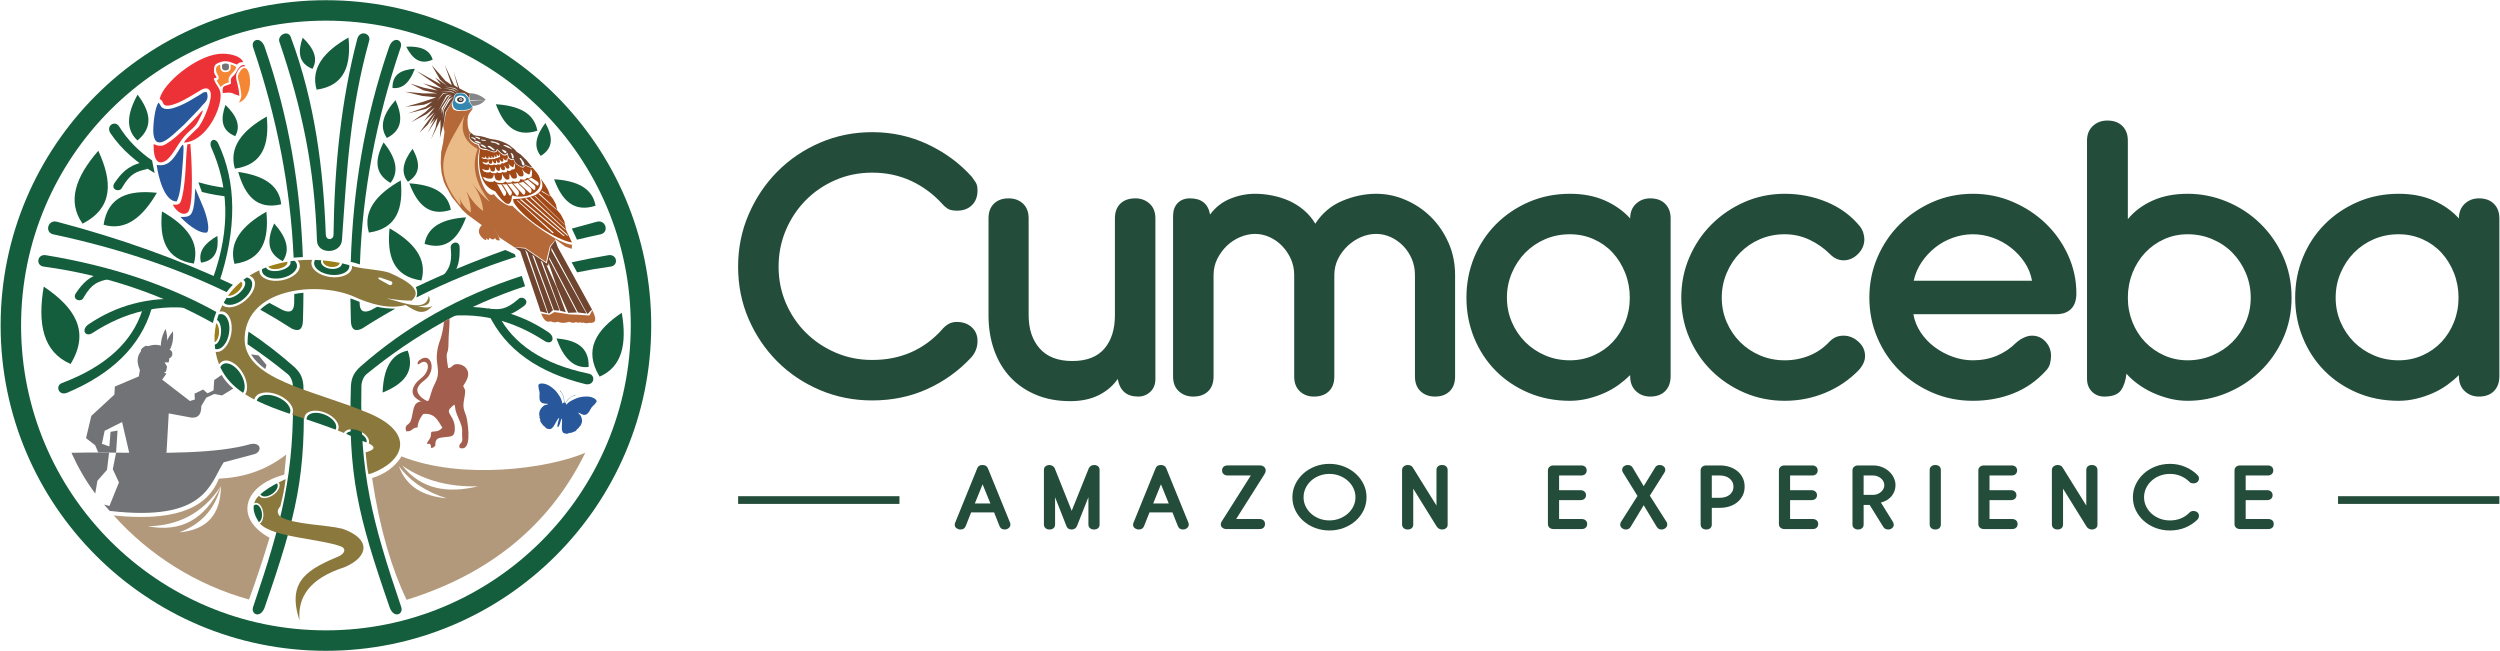 <?xml version="1.0" encoding="UTF-8"?>
<!DOCTYPE svg PUBLIC "-//W3C//DTD SVG 1.1//EN" "http://www.w3.org/Graphics/SVG/1.1/DTD/svg11.dtd">
<!-- Creator: CorelDRAW 2020 (64-Bit) -->
<svg xmlns="http://www.w3.org/2000/svg" xml:space="preserve" width="3370px" height="877px" version="1.1" style="shape-rendering:geometricPrecision; text-rendering:geometricPrecision; image-rendering:optimizeQuality; fill-rule:evenodd; clip-rule:evenodd"
viewBox="0 0 3370 877.44"
 xmlns:xlink="http://www.w3.org/1999/xlink"
 xmlns:xodm="http://www.corel.com/coreldraw/odm/2003">
 <defs>
  <style type="text/css">
   <![CDATA[
    .fil14 {fill:#848688}
    .fil6 {fill:#727376}
    .fil18 {fill:#373435}
    .fil7 {fill:#A45E4D}
    .fil5 {fill:#F58634}
    .fil3 {fill:#ED3237}
    .fil16 {fill:#B56939}
    .fil12 {fill:#B56939}
    .fil10 {fill:#B3997C}
    .fil17 {fill:#70452F}
    .fil13 {fill:#70452F}
    .fil15 {fill:#3487AE}
    .fil2 {fill:#145E3D}
    .fil1 {fill:#234D3A}
    .fil4 {fill:#28589B}
    .fil8 {fill:#8A783D}
    .fil9 {fill:#9C7E1A}
    .fil11 {fill:#A14917}
    .fil19 {fill:#EABB87}
    .fil0 {fill:#234D3A;fill-rule:nonzero}
   ]]>
  </style>
 </defs>
 <g id="Capa_x0020_1">
  <g id="_2508035828768">
   <g>
    <path class="fil0" d="M1175.54 178.24c26.59,0 51.52,5.46 74.79,16.38 23.27,10.92 43.13,25.56 59.59,43.92 1.9,2.54 3.64,5.07 5.23,7.6 1.58,2.53 2.37,6.01 2.37,10.45 0,8.55 -2.53,15.27 -7.6,20.18 -5.06,4.91 -11.71,7.36 -19.94,7.36 -6.02,0 -10.45,-1.03 -13.3,-3.09 -2.85,-2.05 -5.06,-4.03 -6.65,-5.93 -12.02,-13.3 -26.03,-23.67 -42.02,-31.11 -15.98,-7.43 -33.47,-11.16 -52.47,-11.16 -17.73,0 -34.27,3.33 -49.62,9.98 -15.35,6.65 -28.73,15.75 -40.13,27.3 -11.39,11.56 -20.33,25.01 -26.82,40.36 -6.49,15.36 -9.74,31.74 -9.74,49.15 0,17.41 3.25,33.71 9.74,48.91 6.49,15.19 15.43,28.49 26.82,39.89 11.4,11.39 24.78,20.41 40.13,27.06 15.35,6.65 31.89,9.98 49.62,9.98 19,0 36.33,-3.41 52,-10.21 15.67,-6.81 29.52,-16.86 41.55,-30.16 2.53,-3.16 5.46,-5.78 8.78,-7.83 3.33,-2.06 7.2,-3.09 11.63,-3.09 8.23,0 14.96,2.37 20.19,7.12 5.22,4.75 7.83,10.93 7.83,18.52 0,8.55 -2.85,15.99 -8.55,22.32 -16.78,18.05 -36.48,32.21 -59.12,42.5 -22.63,10.29 -47.4,15.43 -74.31,15.43 -25.01,0 -48.51,-4.67 -70.51,-14.01 -22,-9.34 -41.16,-22.16 -57.46,-38.46 -16.3,-16.3 -29.2,-35.37 -38.7,-57.22 -9.5,-21.84 -14.25,-45.42 -14.25,-70.75 0,-25.01 4.75,-48.51 14.25,-70.51 9.5,-22.01 22.4,-41.24 38.7,-57.7 16.3,-16.46 35.46,-29.44 57.46,-38.94 22,-9.49 45.5,-14.24 70.51,-14.24zm358.61 356.61c-15.52,0 -24.7,-7.92 -27.55,-23.74 -6.33,9.18 -14.88,16.46 -25.64,21.84 -10.76,5.38 -23.58,8.07 -38.46,8.07 -17.09,0 -32.45,-2.85 -46.06,-8.55 -13.61,-5.69 -25.17,-13.61 -34.67,-23.74 -9.49,-10.13 -16.77,-22.32 -21.84,-36.56 -5.06,-14.25 -7.59,-29.92 -7.59,-47.01l0 -130.58c0,-8.55 2.45,-15.2 7.36,-19.95 4.9,-4.75 11.47,-7.12 19.7,-7.12 7.92,0 14.41,2.37 19.47,7.12 5.07,4.75 7.6,11.4 7.6,19.95l0 130.58c0,18.68 4.98,33.63 14.96,44.87 9.97,11.24 24.61,16.86 43.92,16.86 19.31,0 33.71,-5.54 43.21,-16.62 9.5,-11.08 14.25,-26.12 14.25,-45.11l0 -130.58c0,-8.55 2.45,-15.2 7.36,-19.95 4.9,-4.75 11.63,-7.12 20.18,-7.12 7.59,0 14,2.37 19.23,7.12 5.22,4.75 7.83,11.4 7.83,19.95l0 216.53c0,7.28 -2.29,13.06 -6.88,17.33 -4.59,4.27 -10.05,6.41 -16.38,6.41zm101.71 -27.07c0,8.55 -2.46,15.2 -7.36,19.94 -4.91,4.75 -11.64,7.13 -20.18,7.13 -7.6,0 -14.01,-2.38 -19.24,-7.13 -5.22,-4.74 -7.83,-11.39 -7.83,-19.94l0 -216.53c0,-7.28 2.06,-13.06 6.17,-17.33 4.12,-4.27 9.66,-6.41 16.62,-6.41 15.51,0 24.54,7.28 27.07,21.84 7.28,-9.81 16.38,-16.93 27.3,-21.37 10.93,-4.43 22.08,-6.64 33.48,-6.64 7.6,0 15.35,0.79 23.27,2.37 7.91,1.58 15.43,3.96 22.55,7.12 7.12,3.17 13.77,7.36 19.94,12.59 6.18,5.22 11.32,11.31 15.44,18.28 9.18,-14.25 21.37,-24.54 36.56,-30.87 15.2,-6.33 30.39,-9.49 45.59,-9.49 13.61,0 26.83,2.77 39.65,8.31 12.82,5.54 24.13,13.13 33.95,22.79 9.81,9.65 17.72,21.21 23.74,34.66 6.02,13.46 9.02,28.1 9.02,43.93l0 136.75c0,8.55 -2.45,15.2 -7.36,19.94 -4.9,4.75 -11.47,7.13 -19.7,7.13 -7.92,0 -14.41,-2.38 -19.47,-7.13 -5.07,-4.74 -7.6,-11.39 -7.6,-19.94l0 -136.75c0,-7.92 -1.42,-15.2 -4.27,-21.85 -2.85,-6.64 -6.73,-12.5 -11.64,-17.57 -4.9,-5.06 -10.52,-9.02 -16.85,-11.87 -6.34,-2.85 -12.82,-4.27 -19.47,-4.27 -6.97,0 -13.77,1.42 -20.42,4.27 -6.65,2.85 -12.66,6.81 -18.05,11.87 -5.38,5.07 -9.73,10.93 -13.05,17.57 -3.33,6.65 -4.99,13.93 -4.99,21.85l0 136.75c0,8.55 -2.45,15.2 -7.36,19.94 -4.91,4.75 -11.63,7.13 -20.18,7.13 -7.6,0 -13.93,-2.38 -19,-7.13 -5.06,-4.74 -7.59,-11.39 -7.59,-19.94l0 -136.75c0,-7.92 -1.51,-15.2 -4.51,-21.85 -3.01,-6.64 -6.97,-12.5 -11.88,-17.57 -4.9,-5.06 -10.52,-9.02 -16.85,-11.87 -6.33,-2.85 -12.82,-4.27 -19.47,-4.27 -6.65,0 -13.38,1.42 -20.18,4.27 -6.81,2.85 -12.82,6.81 -18.05,11.87 -5.22,5.07 -9.49,10.93 -12.82,17.57 -3.32,6.65 -4.98,13.93 -4.98,21.85l0 136.75zm616.44 -0.47c0,8.54 -2.45,15.27 -7.36,20.18 -4.9,4.91 -11.63,7.36 -20.18,7.36 -7.59,0 -14.01,-2.45 -19.23,-7.36 -5.22,-4.91 -7.83,-11.64 -7.83,-20.18l0 -1.43c-4.44,4.44 -9.58,8.79 -15.44,13.06 -5.85,4.27 -12.34,7.99 -19.46,11.16 -7.13,3.17 -14.64,5.7 -22.56,7.6 -7.91,1.9 -15.83,2.85 -23.74,2.85 -20.26,0 -38.94,-3.64 -56.03,-10.92 -17.1,-7.29 -31.82,-17.18 -44.16,-29.68 -12.35,-12.51 -22.01,-27.23 -28.97,-44.16 -6.96,-16.94 -10.45,-35.06 -10.45,-54.37 0,-19.31 3.49,-37.44 10.45,-54.37 6.96,-16.94 16.7,-31.74 29.2,-44.4 12.51,-12.66 27.31,-22.71 44.4,-30.16 17.09,-7.43 35.61,-11.15 55.56,-11.15 17.73,0 33.39,3 47.01,9.02 13.61,6.01 25.01,14.09 34.19,24.22 0,-8.24 2.61,-14.8 7.83,-19.71 5.22,-4.91 11.64,-7.36 19.23,-7.36 8.55,0 15.28,2.45 20.18,7.36 4.91,4.91 7.36,11.47 7.36,19.71l0 212.73zm-135.8 -191.37c-12.03,0 -23.19,2.22 -33.48,6.65 -10.29,4.43 -19.23,10.53 -26.83,18.28 -7.6,7.76 -13.61,16.86 -18.04,27.31 -4.43,10.44 -6.65,21.52 -6.65,33.24 0,11.71 2.22,22.71 6.65,33 4.43,10.29 10.44,19.23 18.04,26.83 7.6,7.59 16.54,13.61 26.83,18.04 10.29,4.43 21.45,6.65 33.48,6.65 11.39,0 22.08,-2.22 32.05,-6.65 9.97,-4.43 18.52,-10.45 25.64,-18.04 7.12,-7.6 12.74,-16.54 16.86,-26.83 4.11,-10.29 6.17,-21.29 6.17,-33 0,-11.72 -2.06,-22.8 -6.17,-33.24 -4.12,-10.45 -9.74,-19.55 -16.86,-27.31 -7.12,-7.75 -15.67,-13.85 -25.64,-18.28 -9.97,-4.43 -20.66,-6.65 -32.05,-6.65zm289.75 -54.6c19.95,0 38.86,3.72 56.74,11.15 17.89,7.45 32.69,18.29 44.4,32.53 2.22,2.85 3.8,5.86 4.75,9.02 0.95,3.17 1.43,6.02 1.43,8.55 0,7.6 -2.85,14.25 -8.55,19.95 -5.7,5.69 -12.19,8.54 -19.47,8.54 -6.65,0 -12.66,-2.69 -18.04,-8.07 -8.23,-8.23 -17.57,-14.8 -28.02,-19.71 -10.45,-4.9 -21.52,-7.36 -33.24,-7.36 -12.03,0 -23.19,2.22 -33.48,6.65 -10.28,4.43 -19.23,10.53 -26.82,18.28 -7.6,7.76 -13.62,16.86 -18.05,27.31 -4.43,10.44 -6.65,21.52 -6.65,33.24 0,11.71 2.22,22.71 6.65,33 4.43,10.29 10.45,19.23 18.05,26.83 7.59,7.59 16.54,13.61 26.82,18.04 10.29,4.43 21.45,6.65 33.48,6.65 11.72,0 22.79,-2.14 33.24,-6.41 10.45,-4.27 19.47,-10.53 27.07,-18.76 3.16,-3.16 6.25,-5.3 9.26,-6.41 3,-1.11 6.25,-1.66 9.73,-1.66 7.28,0 13.93,2.69 19.94,8.07 6.02,5.38 9.03,11.87 9.03,19.47 0,6.33 -2.85,12.66 -8.55,18.99 -12.98,13.3 -28.1,23.51 -45.35,30.63 -17.25,7.12 -35.38,10.69 -54.37,10.69 -19.31,0 -37.43,-3.64 -54.37,-10.92 -16.94,-7.29 -31.73,-17.18 -44.4,-29.68 -12.66,-12.51 -22.63,-27.23 -29.91,-44.16 -7.29,-16.94 -10.92,-35.06 -10.92,-54.37 0,-19.31 3.63,-37.44 10.92,-54.37 7.28,-16.94 17.25,-31.74 29.91,-44.4 12.67,-12.66 27.46,-22.71 44.4,-30.16 16.94,-7.43 35.06,-11.15 54.37,-11.15zm253.67 0c18.99,0 36.95,3.64 53.89,10.92 16.93,7.28 31.74,17.01 44.4,29.2 12.66,12.19 22.71,26.44 30.15,42.74 7.44,16.3 11.16,33.47 11.16,51.52 0,9.18 -2.38,16.14 -7.12,20.89 -4.75,4.75 -11.4,7.12 -19.95,7.12l-192.79 0c1.59,8.87 4.91,17.1 9.98,24.7 5.06,7.59 11.31,14.16 18.75,19.7 7.44,5.54 15.59,9.89 24.46,13.06 8.86,3.17 17.88,4.75 27.07,4.75 11.71,0 22.47,-2.06 32.28,-6.17 9.82,-4.12 18.52,-9.98 26.12,-17.57 3.17,-2.85 6.65,-5.15 10.45,-6.89 3.8,-1.74 7.44,-2.61 10.92,-2.61 7.28,0 13.37,2.69 18.28,8.07 4.91,5.38 7.36,11.72 7.36,19 0,3.79 -0.48,7.44 -1.42,10.92 -0.96,3.48 -2.85,6.64 -5.7,9.5 -12.35,13.61 -26.91,23.74 -43.69,30.38 -16.78,6.65 -34.98,9.98 -54.6,9.98 -19.32,0 -37.44,-3.64 -54.38,-10.92 -16.93,-7.29 -31.73,-17.18 -44.39,-29.68 -12.67,-12.51 -22.64,-27.23 -29.92,-44.16 -7.28,-16.94 -10.92,-35.06 -10.92,-54.37 0,-19.31 3.64,-37.44 10.92,-54.37 7.28,-16.94 17.25,-31.74 29.92,-44.4 12.66,-12.66 27.46,-22.71 44.39,-30.16 16.94,-7.43 35.06,-11.15 54.38,-11.15zm0 54.6c-9.19,0 -18.21,1.59 -27.07,4.75 -8.87,3.17 -16.86,7.6 -23.98,13.3 -7.12,5.7 -13.22,12.34 -18.28,19.94 -5.07,7.6 -8.55,15.83 -10.45,24.69l159.55 0c-1.58,-8.86 -4.91,-17.09 -9.97,-24.69 -5.07,-7.6 -11.24,-14.24 -18.52,-19.94 -7.28,-5.7 -15.36,-10.13 -24.22,-13.3 -8.86,-3.16 -17.89,-4.75 -27.06,-4.75zm209.02 -20.42c8.55,-10.44 19.63,-18.75 33.24,-24.92 13.61,-6.18 29.44,-9.26 47.49,-9.26 18.04,0 35.53,3.48 52.47,10.44 16.93,6.97 31.89,16.7 44.87,29.21 12.98,12.5 23.35,27.3 31.1,44.4 7.76,17.09 11.64,35.77 11.64,56.03 0,19.94 -3.88,38.46 -11.64,55.55 -7.75,17.1 -18.12,31.82 -31.1,44.16 -12.98,12.35 -27.94,22.01 -44.87,28.97 -16.94,6.96 -34.43,10.45 -52.47,10.45 -8.55,0 -16.86,-1.03 -24.93,-3.09 -8.08,-2.06 -15.67,-4.75 -22.8,-8.07 -7.12,-3.33 -13.69,-7.2 -19.7,-11.64 -6.02,-4.43 -11.08,-9.02 -15.2,-13.77 -0.95,9.18 -3.4,16.62 -7.36,22.32 -3.96,5.7 -11.47,8.55 -22.55,8.55 -6.65,0 -12.19,-2.22 -16.62,-6.65 -4.43,-4.43 -6.65,-10.29 -6.65,-17.57l0 -321c0,-8.23 2.61,-14.8 7.83,-19.7 5.23,-4.91 11.8,-7.36 19.71,-7.36 8.55,0 15.27,2.45 20.18,7.36 4.91,4.9 7.36,11.47 7.36,19.7l0 105.89zm80.73 20.42c-11.4,0 -22.01,2.22 -31.82,6.65 -9.81,4.43 -18.36,10.53 -25.64,18.28 -7.28,7.76 -12.98,16.86 -17.1,27.31 -4.11,10.44 -6.17,21.52 -6.17,33.24 0,11.71 2.06,22.71 6.17,33 4.12,10.29 9.82,19.23 17.1,26.83 7.28,7.59 15.83,13.61 25.64,18.04 9.81,4.43 20.42,6.65 31.82,6.65 11.71,0 22.79,-2.22 33.23,-6.65 10.45,-4.43 19.47,-10.45 27.07,-18.04 7.6,-7.6 13.61,-16.54 18.05,-26.83 4.43,-10.29 6.64,-21.29 6.64,-33 0,-11.72 -2.21,-22.8 -6.64,-33.24 -4.44,-10.45 -10.45,-19.55 -18.05,-27.31 -7.6,-7.75 -16.62,-13.85 -27.07,-18.28 -10.44,-4.43 -21.52,-6.65 -33.23,-6.65zm420.33 191.37c0,8.54 -2.45,15.27 -7.36,20.18 -4.91,4.91 -11.63,7.36 -20.18,7.36 -7.6,0 -14.01,-2.45 -19.23,-7.36 -5.23,-4.91 -7.84,-11.64 -7.84,-20.18l0 -1.43c-4.43,4.44 -9.57,8.79 -15.43,13.06 -5.86,4.27 -12.34,7.99 -19.47,11.16 -7.12,3.17 -14.64,5.7 -22.55,7.6 -7.92,1.9 -15.83,2.85 -23.74,2.85 -20.26,0 -38.94,-3.64 -56.04,-10.92 -17.09,-7.29 -31.81,-17.18 -44.16,-29.68 -12.34,-12.51 -22,-27.23 -28.96,-44.16 -6.97,-16.94 -10.45,-35.06 -10.45,-54.37 0,-19.31 3.48,-37.44 10.45,-54.37 6.96,-16.94 16.7,-31.74 29.2,-44.4 12.5,-12.66 27.3,-22.71 44.4,-30.16 17.09,-7.43 35.61,-11.15 55.56,-11.15 17.72,0 33.39,3 47,9.02 13.62,6.01 25.01,14.09 34.19,24.22 0,-8.24 2.61,-14.8 7.84,-19.71 5.22,-4.91 11.63,-7.36 19.23,-7.36 8.55,0 15.27,2.45 20.18,7.36 4.91,4.91 7.36,11.47 7.36,19.71l0 212.73zm-135.8 -191.37c-12.04,0 -23.19,2.22 -33.48,6.65 -10.29,4.43 -19.23,10.53 -26.83,18.28 -7.6,7.76 -13.61,16.86 -18.05,27.31 -4.43,10.44 -6.64,21.52 -6.64,33.24 0,11.71 2.21,22.71 6.64,33 4.44,10.29 10.45,19.23 18.05,26.83 7.6,7.59 16.54,13.61 26.83,18.04 10.29,4.43 21.44,6.65 33.48,6.65 11.39,0 22.08,-2.22 32.05,-6.65 9.97,-4.43 18.52,-10.45 25.64,-18.04 7.12,-7.6 12.74,-16.54 16.86,-26.83 4.11,-10.29 6.17,-21.29 6.17,-33 0,-11.72 -2.06,-22.8 -6.17,-33.24 -4.12,-10.45 -9.74,-19.55 -16.86,-27.31 -7.12,-7.75 -15.67,-13.85 -25.64,-18.28 -9.97,-4.43 -20.66,-6.65 -32.05,-6.65z"/>
    <polygon class="fil1" points="994.65,669.2 1212.23,669.2 1212.23,679.61 994.65,679.61 "/>
    <polygon class="fil1" points="3152.41,669.2 3370,669.2 3370,679.61 3152.41,679.61 "/>
    <path class="fil0" d="M1339.85 691.03l-30.93 0 -7.34 18.51c-0.7,1.65 -1.63,2.83 -2.81,3.53 -1.18,0.71 -2.65,1.06 -4.39,1.06 -1.75,0 -3.45,-0.55 -5.12,-1.65 -1.65,-1.1 -2.48,-2.71 -2.48,-4.83 0,-0.87 0.17,-1.73 0.52,-2.59l29.88 -73.57c1.13,-2.91 3.49,-4.36 7.07,-4.36 1.66,0 3.13,0.35 4.39,1.06 1.27,0.7 2.21,1.81 2.82,3.3l29.88 73.33c0.17,0.39 0.3,0.79 0.39,1.18 0.09,0.39 0.13,0.82 0.13,1.3 0,2.04 -0.78,3.69 -2.36,4.95 -1.57,1.26 -3.36,1.88 -5.37,1.88 -1.49,0 -2.84,-0.33 -4.06,-1 -1.22,-0.67 -2.19,-1.87 -2.89,-3.59l-7.33 -18.51zm-25.95 -12.03l20.97 0 -10.49 -25.82 -10.48 25.82z"/>
    <path id="1" class="fil0" d="M1451.6 709.54c-0.7,1.57 -1.68,2.73 -2.95,3.47 -1.26,0.75 -2.64,1.12 -4.12,1.12 -3.59,0 -5.95,-1.53 -7.08,-4.59l-15.33 -38.91 0 36.67c0,2.12 -0.68,3.79 -2.03,5.01 -1.36,1.21 -3.21,1.82 -5.57,1.82 -2.1,0 -3.87,-0.61 -5.31,-1.82 -1.44,-1.22 -2.16,-2.89 -2.16,-5.01l0 -73.45c0,-2.28 0.76,-3.97 2.29,-5.07 1.53,-1.1 3.21,-1.65 5.05,-1.65 1.22,0 2.57,0.37 4.06,1.12 1.48,0.74 2.58,1.94 3.27,3.59l22.81 57.06 22.93 -57.06c0.7,-1.57 1.7,-2.75 3.01,-3.53 1.31,-0.79 2.75,-1.18 4.33,-1.18 2,0 3.73,0.55 5.17,1.65 1.44,1.1 2.16,2.79 2.16,5.07l0 73.45c0,2.12 -0.67,3.79 -2.03,5.01 -1.35,1.21 -3.21,1.82 -5.57,1.82 -2.18,0 -3.97,-0.61 -5.37,-1.82 -1.4,-1.22 -2.1,-2.89 -2.1,-5.01l0 -36.79 -15.46 39.03z"/>
    <path id="2" class="fil0" d="M1580.39 691.03l-30.92 0 -7.34 18.51c-0.7,1.65 -1.64,2.83 -2.82,3.53 -1.18,0.71 -2.64,1.06 -4.39,1.06 -1.75,0 -3.45,-0.55 -5.11,-1.65 -1.66,-1.1 -2.49,-2.71 -2.49,-4.83 0,-0.87 0.18,-1.73 0.52,-2.59l29.88 -73.57c1.14,-2.91 3.5,-4.36 7.08,-4.36 1.66,0 3.12,0.35 4.39,1.06 1.27,0.7 2.2,1.81 2.82,3.3l29.87 73.33c0.18,0.39 0.31,0.79 0.4,1.18 0.08,0.39 0.13,0.82 0.13,1.3 0,2.04 -0.79,3.69 -2.36,4.95 -1.57,1.26 -3.36,1.88 -5.37,1.88 -1.49,0 -2.84,-0.33 -4.07,-1 -1.22,-0.67 -2.18,-1.87 -2.88,-3.59l-7.34 -18.51zm-25.94 -12.03l20.96 0 -10.48 -25.82 -10.48 25.82z"/>
    <path id="3" class="fil0" d="M1698.7 627.72c2.01,0 3.76,0.62 5.24,1.88 1.49,1.26 2.23,2.91 2.23,4.95 0,1.58 -0.57,3.27 -1.7,5.07l-38.14 60.37 31.58 0c2.27,0 4.06,0.61 5.37,1.82 1.32,1.22 1.97,2.85 1.97,4.9 0,2.12 -0.65,3.79 -1.97,5.01 -1.31,1.21 -3.1,1.82 -5.37,1.82l-44.68 0c-2.01,0 -3.78,-0.57 -5.31,-1.7 -1.53,-1.14 -2.29,-2.7 -2.29,-4.66 0,-0.55 0.09,-1.16 0.26,-1.83 0.17,-0.67 0.52,-1.4 1.05,-2.18l39.18 -61.9 -31.32 0c-2.27,0 -4.08,-0.62 -5.44,-1.88 -1.35,-1.26 -2.03,-2.91 -2.03,-4.95 0,-2.05 0.68,-3.68 2.03,-4.9 1.36,-1.22 3.17,-1.82 5.44,-1.82l43.9 0z"/>
    <path id="4" class="fil0" d="M1757.25 670.63c0,4.32 0.9,8.37 2.69,12.14 1.79,3.78 4.26,7.08 7.4,9.91 3.15,2.83 6.84,5.07 11.07,6.72 4.24,1.65 8.81,2.47 13.7,2.47 4.8,0 9.35,-0.82 13.63,-2.47 4.28,-1.65 8.01,-3.89 11.2,-6.72 3.19,-2.83 5.7,-6.13 7.54,-9.91 1.83,-3.77 2.75,-7.82 2.75,-12.14 0,-4.32 -0.92,-8.39 -2.75,-12.2 -1.84,-3.81 -4.35,-7.15 -7.54,-10.02 -3.19,-2.87 -6.92,-5.13 -11.2,-6.78 -4.28,-1.65 -8.83,-2.48 -13.63,-2.48 -4.89,0 -9.46,0.83 -13.7,2.48 -4.23,1.65 -7.92,3.91 -11.07,6.78 -3.14,2.87 -5.61,6.21 -7.4,10.02 -1.79,3.81 -2.69,7.88 -2.69,12.2zm-15.07 0c0,-6.21 1.31,-12.04 3.93,-17.51 2.62,-5.46 6.18,-10.24 10.68,-14.32 4.5,-4.09 9.79,-7.31 15.86,-9.67 6.07,-2.36 12.56,-3.54 19.46,-3.54 6.9,0 13.39,1.18 19.46,3.54 6.07,2.36 11.38,5.58 15.92,9.67 4.54,4.08 8.12,8.86 10.75,14.32 2.61,5.47 3.93,11.3 3.93,17.51 0,6.29 -1.32,12.14 -3.93,17.57 -2.63,5.42 -6.21,10.16 -10.75,14.2 -4.54,4.05 -9.85,7.23 -15.92,9.55 -6.07,2.32 -12.56,3.48 -19.46,3.48 -6.9,0 -13.39,-1.16 -19.46,-3.48 -6.07,-2.32 -11.36,-5.5 -15.86,-9.55 -4.5,-4.04 -8.06,-8.78 -10.68,-14.2 -2.62,-5.43 -3.93,-11.28 -3.93,-17.57z"/>
    <path id="5" class="fil0" d="M1905.17 707.3c0,2.12 -0.67,3.79 -2.03,5.01 -1.35,1.21 -3.21,1.82 -5.57,1.82 -2.09,0 -3.86,-0.61 -5.3,-1.82 -1.45,-1.22 -2.17,-2.89 -2.17,-5.01l0 -73.1c0,-2.36 0.81,-4.13 2.43,-5.31 1.61,-1.17 3.38,-1.76 5.31,-1.76 1.31,0 2.57,0.25 3.79,0.76 1.23,0.51 2.19,1.36 2.89,2.54l31.97 51.4 0 -47.98c0,-2.05 0.68,-3.68 2.03,-4.9 1.36,-1.22 3.21,-1.82 5.57,-1.82 2.19,0 3.98,0.6 5.38,1.82 1.39,1.22 2.09,2.85 2.09,4.9l0 73.92c0,2.04 -0.76,3.61 -2.29,4.71 -1.53,1.1 -3.21,1.65 -5.05,1.65 -1.48,0 -2.88,-0.33 -4.19,-1 -1.31,-0.67 -2.4,-1.71 -3.28,-3.12l-31.58 -50.93 0 48.22z"/>
    <path id="6" class="fil0" d="M2131.75 627.72c2.18,0 3.95,0.6 5.3,1.82 1.36,1.22 2.03,2.85 2.03,4.9 0,2.04 -0.67,3.69 -2.03,4.95 -1.35,1.26 -3.12,1.88 -5.3,1.88l-29.88 0 0 19.81 28.7 0c2.27,0 4.1,0.63 5.5,1.89 1.4,1.25 2.1,2.87 2.1,4.83 0,2.12 -0.7,3.77 -2.1,4.95 -1.4,1.18 -3.23,1.77 -5.5,1.77l-28.7 0 0 25.47 30.4 0c2.27,0 4.08,0.61 5.44,1.82 1.35,1.22 2.03,2.85 2.03,4.9 0,2.12 -0.68,3.79 -2.03,5.01 -1.36,1.21 -3.17,1.82 -5.44,1.82l-38 0c-2.1,0 -3.87,-0.61 -5.31,-1.82 -1.44,-1.22 -2.16,-2.89 -2.16,-5.01l0 -72.27c0,-2.05 0.72,-3.68 2.16,-4.9 1.44,-1.22 3.21,-1.82 5.31,-1.82l37.48 0z"/>
    <path id="7" class="fil0" d="M2194.49 627.13c1.14,0 2.29,0.23 3.47,0.7 1.18,0.48 2.12,1.26 2.82,2.36l15.2 25.47 15.6 -25.47c0.7,-1.1 1.57,-1.88 2.62,-2.36 1.05,-0.47 2.14,-0.7 3.27,-0.7 1.93,0 3.67,0.57 5.25,1.71 1.57,1.14 2.35,2.73 2.35,4.77 0,0.55 -0.06,1.12 -0.19,1.71 -0.13,0.59 -0.42,1.2 -0.85,1.83l-19.79 31.36 22.54 35.37c0.43,0.63 0.7,1.21 0.78,1.77 0.09,0.55 0.13,1.13 0.13,1.76 0,1.97 -0.8,3.58 -2.42,4.84 -1.62,1.26 -3.38,1.88 -5.31,1.88 -1.22,0 -2.4,-0.27 -3.54,-0.82 -1.13,-0.55 -2.09,-1.49 -2.88,-2.83l-17.56 -29.12 -17.56 29.12c-1.48,2.44 -3.62,3.65 -6.42,3.65 -1.92,0 -3.69,-0.62 -5.31,-1.88 -1.61,-1.26 -2.42,-2.87 -2.42,-4.84 0,-1.18 0.35,-2.35 1.05,-3.53l22.28 -35.02 -19.66 -31.71c-0.7,-1.1 -1.05,-2.2 -1.05,-3.3 0,-2.05 0.76,-3.68 2.29,-4.9 1.53,-1.22 3.3,-1.82 5.31,-1.82z"/>
    <path id="8" class="fil0" d="M2318.96 627.72c4.54,0 8.84,0.66 12.91,2 4.06,1.34 7.57,3.24 10.54,5.72 2.97,2.47 5.33,5.48 7.08,9.02 1.75,3.53 2.62,7.5 2.62,11.9 0,4.41 -0.87,8.36 -2.62,11.85 -1.75,3.5 -4.11,6.49 -7.08,8.96 -2.97,2.48 -6.48,4.39 -10.54,5.72 -4.07,1.34 -8.37,2.01 -12.91,2.01l-11.14 0 0 22.4c0,2.12 -0.68,3.79 -2.03,5.01 -1.36,1.21 -3.21,1.82 -5.57,1.82 -2.1,0 -3.87,-0.61 -5.31,-1.82 -1.44,-1.22 -2.16,-2.89 -2.16,-5.01l0 -72.86c0,-2.05 0.72,-3.68 2.16,-4.9 1.44,-1.22 3.21,-1.82 5.31,-1.82l18.74 0zm-11.14 43.62l11.14 0c2.44,0 4.78,-0.34 7.01,-1.01 2.23,-0.66 4.15,-1.65 5.76,-2.94 1.62,-1.3 2.91,-2.87 3.87,-4.72 0.96,-1.85 1.44,-3.95 1.44,-6.31 0,-2.35 -0.48,-4.46 -1.44,-6.3 -0.96,-1.85 -2.25,-3.42 -3.87,-4.72 -1.61,-1.3 -3.53,-2.3 -5.76,-3.01 -2.23,-0.7 -4.57,-1.06 -7.01,-1.06l-11.14 0 0 30.07z"/>
    <path id="9" class="fil0" d="M2443.29 627.72c2.19,0 3.95,0.6 5.31,1.82 1.35,1.22 2.03,2.85 2.03,4.9 0,2.04 -0.68,3.69 -2.03,4.95 -1.36,1.26 -3.12,1.88 -5.31,1.88l-29.88 0 0 19.81 28.7 0c2.27,0 4.11,0.63 5.51,1.89 1.4,1.25 2.09,2.87 2.09,4.83 0,2.12 -0.69,3.77 -2.09,4.95 -1.4,1.18 -3.24,1.77 -5.51,1.77l-28.7 0 0 25.47 30.41 0c2.27,0 4.08,0.61 5.43,1.82 1.36,1.22 2.04,2.85 2.04,4.9 0,2.12 -0.68,3.79 -2.04,5.01 -1.35,1.21 -3.16,1.82 -5.43,1.82l-38 0c-2.1,0 -3.87,-0.61 -5.31,-1.82 -1.44,-1.22 -2.17,-2.89 -2.17,-5.01l0 -72.27c0,-2.05 0.73,-3.68 2.17,-4.9 1.44,-1.22 3.21,-1.82 5.31,-1.82l37.47 0z"/>
    <path id="10" class="fil0" d="M2525.3 627.72c4.37,0 8.41,0.74 12.12,2.24 3.72,1.49 6.9,3.47 9.57,5.95 2.66,2.47 4.76,5.3 6.29,8.49 1.53,3.18 2.29,6.46 2.29,9.84 0,5.43 -1.68,10.28 -5.04,14.56 -3.37,4.29 -8.24,7.29 -14.62,9.02l16.12 25.94c0.79,1.41 1.18,2.71 1.18,3.89 0,1.89 -0.76,3.44 -2.29,4.66 -1.53,1.21 -3.25,1.82 -5.18,1.82 -1.39,0 -2.66,-0.27 -3.8,-0.82 -1.13,-0.55 -2.14,-1.53 -3.01,-2.95l-18.22 -29.36 -8.12 0 0 26.3c0,2.12 -0.68,3.79 -2.03,5.01 -1.35,1.21 -3.21,1.82 -5.57,1.82 -2.1,0 -3.87,-0.61 -5.31,-1.82 -1.44,-1.22 -2.16,-2.89 -2.16,-5.01l0 -72.86c0,-2.05 0.72,-3.68 2.16,-4.9 1.44,-1.22 3.21,-1.82 5.31,-1.82l20.31 0zm-12.71 39.73l12.71 0c2.1,0 4.09,-0.38 5.96,-1.12 1.88,-0.75 3.5,-1.73 4.85,-2.95 1.36,-1.22 2.43,-2.61 3.21,-4.19 0.79,-1.57 1.18,-3.22 1.18,-4.95 0,-1.65 -0.39,-3.26 -1.18,-4.83 -0.78,-1.57 -1.85,-2.95 -3.21,-4.13 -1.35,-1.18 -2.97,-2.14 -4.85,-2.89 -1.87,-0.74 -3.86,-1.12 -5.96,-1.12l-12.71 0 0 26.18z"/>
    <path id="11" class="fil0" d="M2609.14 627.13c2.36,0 4.22,0.6 5.57,1.82 1.36,1.22 2.03,2.85 2.03,4.9l0 73.45c0,2.12 -0.67,3.79 -2.03,5.01 -1.35,1.21 -3.21,1.82 -5.57,1.82 -2.09,0 -3.86,-0.61 -5.3,-1.82 -1.45,-1.22 -2.17,-2.89 -2.17,-5.01l0 -73.45c0,-2.05 0.72,-3.68 2.17,-4.9 1.44,-1.22 3.21,-1.82 5.3,-1.82z"/>
    <path id="12" class="fil0" d="M2712.25 627.72c2.18,0 3.95,0.6 5.31,1.82 1.35,1.22 2.03,2.85 2.03,4.9 0,2.04 -0.68,3.69 -2.03,4.95 -1.36,1.26 -3.13,1.88 -5.31,1.88l-29.88 0 0 19.81 28.7 0c2.27,0 4.11,0.63 5.5,1.89 1.4,1.25 2.1,2.87 2.1,4.83 0,2.12 -0.7,3.77 -2.1,4.95 -1.39,1.18 -3.23,1.77 -5.5,1.77l-28.7 0 0 25.47 30.4 0c2.28,0 4.09,0.61 5.44,1.82 1.36,1.22 2.03,2.85 2.03,4.9 0,2.12 -0.67,3.79 -2.03,5.01 -1.35,1.21 -3.16,1.82 -5.44,1.82l-38 0c-2.1,0 -3.86,-0.61 -5.31,-1.82 -1.44,-1.22 -2.16,-2.89 -2.16,-5.01l0 -72.27c0,-2.05 0.72,-3.68 2.16,-4.9 1.45,-1.22 3.21,-1.82 5.31,-1.82l37.48 0z"/>
    <path id="13" class="fil0" d="M2781.55 707.3c0,2.12 -0.68,3.79 -2.04,5.01 -1.35,1.21 -3.2,1.82 -5.56,1.82 -2.1,0 -3.87,-0.61 -5.31,-1.82 -1.44,-1.22 -2.16,-2.89 -2.16,-5.01l0 -73.1c0,-2.36 0.81,-4.13 2.42,-5.31 1.62,-1.17 3.39,-1.76 5.31,-1.76 1.31,0 2.58,0.25 3.8,0.76 1.22,0.51 2.18,1.36 2.88,2.54l31.98 51.4 0 -47.98c0,-2.05 0.67,-3.68 2.03,-4.9 1.35,-1.22 3.21,-1.82 5.57,-1.82 2.18,0 3.97,0.6 5.37,1.82 1.4,1.22 2.1,2.85 2.1,4.9l0 73.92c0,2.04 -0.77,3.61 -2.3,4.71 -1.53,1.1 -3.21,1.65 -5.04,1.65 -1.49,0 -2.88,-0.33 -4.2,-1 -1.31,-0.67 -2.4,-1.71 -3.27,-3.12l-31.58 -50.93 0 48.22z"/>
    <path id="14" class="fil0" d="M2925.67 625.59c7.34,0 14.22,1.36 20.64,4.07 6.42,2.71 11.9,6.35 16.44,10.91 0.53,0.62 1.01,1.25 1.45,1.88 0.43,0.63 0.65,1.5 0.65,2.6 0,2.12 -0.7,3.79 -2.1,5.01 -1.39,1.22 -3.23,1.82 -5.5,1.82 -1.66,0 -2.88,-0.25 -3.67,-0.76 -0.79,-0.51 -1.4,-1 -1.83,-1.48 -3.32,-3.3 -7.19,-5.87 -11.6,-7.72 -4.41,-1.85 -9.24,-2.77 -14.48,-2.77 -4.89,0 -9.46,0.83 -13.69,2.48 -4.24,1.65 -7.93,3.91 -11.08,6.78 -3.14,2.87 -5.61,6.21 -7.4,10.02 -1.79,3.81 -2.69,7.88 -2.69,12.2 0,4.32 0.9,8.37 2.69,12.14 1.79,3.78 4.26,7.08 7.4,9.91 3.15,2.83 6.84,5.07 11.08,6.72 4.23,1.65 8.8,2.47 13.69,2.47 5.24,0 10.02,-0.84 14.35,-2.53 4.32,-1.69 8.14,-4.19 11.46,-7.49 0.7,-0.78 1.51,-1.43 2.43,-1.94 0.92,-0.51 1.99,-0.77 3.21,-0.77 2.27,0 4.13,0.59 5.57,1.77 1.44,1.18 2.16,2.71 2.16,4.6 0,2.12 -0.79,3.96 -2.36,5.54 -4.63,4.48 -10.07,7.99 -16.31,10.55 -6.25,2.55 -13.09,3.83 -20.51,3.83 -6.9,0 -13.39,-1.16 -19.46,-3.48 -6.07,-2.32 -11.36,-5.5 -15.86,-9.55 -4.5,-4.04 -8.05,-8.78 -10.68,-14.2 -2.62,-5.43 -3.93,-11.28 -3.93,-17.57 0,-6.21 1.31,-12.04 3.93,-17.51 2.63,-5.46 6.18,-10.24 10.68,-14.32 4.5,-4.09 9.79,-7.31 15.86,-9.67 6.07,-2.36 12.56,-3.54 19.46,-3.54z"/>
    <path id="15" class="fil0" d="M3057.74 627.72c2.18,0 3.95,0.6 5.3,1.82 1.36,1.22 2.03,2.85 2.03,4.9 0,2.04 -0.67,3.69 -2.03,4.95 -1.35,1.26 -3.12,1.88 -5.3,1.88l-29.88 0 0 19.81 28.7 0c2.27,0 4.1,0.63 5.5,1.89 1.4,1.25 2.1,2.87 2.1,4.83 0,2.12 -0.7,3.77 -2.1,4.95 -1.4,1.18 -3.23,1.77 -5.5,1.77l-28.7 0 0 25.47 30.4 0c2.27,0 4.08,0.61 5.44,1.82 1.35,1.22 2.03,2.85 2.03,4.9 0,2.12 -0.68,3.79 -2.03,5.01 -1.36,1.21 -3.17,1.82 -5.44,1.82l-38 0c-2.1,0 -3.87,-0.61 -5.31,-1.82 -1.44,-1.22 -2.16,-2.89 -2.16,-5.01l0 -72.27c0,-2.05 0.72,-3.68 2.16,-4.9 1.44,-1.22 3.21,-1.82 5.31,-1.82l37.48 0z"/>
   </g>
   <path class="fil2" d="M438.72 0.28c242.3,0 438.72,196.42 438.72,438.72 0,242.3 -196.42,438.72 -438.72,438.72 -242.3,0 -438.72,-196.42 -438.72,-438.72 0,-242.3 196.42,-438.72 438.72,-438.72zm0 27.58c227.06,0 411.14,184.07 411.14,411.14 0,227.06 -184.08,411.14 -411.14,411.14 -227.07,0 -411.14,-184.08 -411.14,-411.14 0,-227.07 184.07,-411.14 411.14,-411.14z"/>
   <path class="fil2" d="M340.74 64.51c-4.12,-10.39 9.16,-16.78 15.08,-2.04 33.62,96.97 48.42,191.38 51.8,284.22 -4.13,0.16 -8.29,0.41 -12.46,0.79 -4.19,-94.32 -22.39,-188.64 -54.42,-282.97zm67.65 330.33c-0.05,12.45 -0.28,24.89 -0.68,37.3 -0.18,12.63 -5.65,15.5 -15.08,11.01 -13.78,-8.88 -27.93,-17.39 -42.47,-25.54 3.6,-3.51 7.74,-6.59 12.33,-9.09 6.09,3.21 12.13,6.46 18.12,9.76 10.75,4.62 15.14,0.54 15.29,-9.38 0.08,-4.13 0.14,-8.27 0.17,-12.4 4.12,-0.73 8.23,-1.28 12.32,-1.66zm-103.65 -0.88c-68.91,-33.26 -146.27,-59.26 -234.31,-78.04 -11.28,-3.12 -6.51,-19.94 5.41,-16.9 86.11,22.61 165.12,51.04 237.4,84.98 -3.06,3.15 -5.89,6.48 -8.5,9.96z"/>
   <path class="fil2" d="M284.21 199.24c-4.31,-9.61 4.48,-15.1 9.22,-5.88 24.61,52.04 25.72,114.77 0.68,189.39l-7.86 -7.41c25.09,-69.55 20.13,-126.45 -2.04,-176.1z"/>
   <path class="fil2" d="M159.8 170.58c-5.31,-8.8 -18.39,-1.22 -11.62,9.17 15.16,22.43 36.24,40.18 59.53,53.61 -1.57,-7.78 -2.71,-12.65 -3.44,-16.94 -17.17,-11.91 -32.75,-27.01 -44.47,-45.84zm111.69 88.35c12.64,3.18 24.99,5.27 36.53,6.32l-5.47 -12c-10.83,-1.29 -23.03,-3.71 -35.77,-7.46 1.4,4.5 3.04,8.81 4.71,13.14z"/>
   <path class="fil2" d="M164.04 252.65c-2.97,7.69 -17.34,3.23 -9.9,-6.65 7.72,-10.94 16.76,-22.31 36,-26.71l8.62 8.42c-15.34,3.56 -23.36,5.51 -34.72,24.94z"/>
   <path class="fil2" d="M260.62 355.48c8.34,-29.11 -10.05,-51.54 -43.02,-70.33 -3.59,36.94 4.74,64.92 43.02,70.33z"/>
   <path class="fil2" d="M315.41 355.88c-8.35,-29.11 10.04,-51.54 43.01,-70.33 3.6,36.95 -4.74,64.92 -43.01,70.33z"/>
   <path class="fil2" d="M380.5 352.24c10.89,-15.77 4.39,-32.95 -11.59,-50.88 -9.63,21.44 -10.28,39.91 11.59,50.88z"/>
   <path class="fil2" d="M539.34 64.51c4.11,-10.39 -9.17,-16.78 -15.09,-2.04 -34.39,99.21 -49.09,195.73 -52.02,290.64 4.25,1.05 8.37,2.2 12.33,3.46 3.39,-97.35 21.71,-194.7 54.78,-292.06zm-67.61 337.98c0.1,9.9 0.31,19.78 0.63,29.65 0.18,12.63 5.65,15.5 15.08,11.01 14.5,-9.34 29.41,-18.27 44.76,-26.81 -9.49,-0.1 -17.59,-0.98 -24.39,-2.61 -2.79,1.51 -5.57,3.02 -8.35,4.55 -10.75,4.62 -15.14,0.54 -15.29,-9.38l-0.03 -1.76c-4.11,-1.7 -8.25,-3.26 -12.41,-4.65zm89.02 -1.31c41.37,-20.96 85.85,-39.21 133.92,-54.75l-1.1 -3.44 -12.88 -5.86c-42.2,15.11 -82.43,31.83 -120.74,50.12 2.16,4.4 2.37,9.08 0.8,13.93zm216.58 -77.93c10.61,-2.55 21.38,-5 32.31,-7.33 11.28,-3.12 6.51,-19.94 -5.4,-16.9 -11.4,2.99 -22.68,6.09 -33.83,9.28l6.92 14.95z"/>
   <path class="fil2" d="M571.73 328.89c4.22,-24.01 25.45,-33.76 55.94,-35.74 -10.43,28.02 -26.33,45.33 -55.94,35.74z"/>
   <path class="fil2" d="M567.51 378.26c8.35,-29.1 -10.05,-51.54 -43.02,-70.33 -3.59,36.95 4.74,64.93 43.02,70.33z"/>
   <path class="fil2" d="M340.74 817.95c-4.12,10.39 9.16,16.78 15.08,2.04 43.99,-126.86 56.36,-179.6 52.5,-299.94 -0.8,-12.02 -5.16,-18.42 -12.37,-25.27 -19.56,-17.24 -40.07,-33.09 -61.62,-47.56 -0.98,5.44 -1.35,11.16 -1.37,17.05 18.62,12.49 36.7,25.94 54.23,40.29 4.61,3.66 7.41,11.58 7,18.7 2.32,114.78 -14.46,179.89 -53.45,294.69zm-49.82 -397.23c-66.31,-36.66 -141.95,-62.01 -229.56,-76.49 -12.36,-2.36 -14.8,14.81 -2.14,15.47 82.18,11.3 157.94,37.35 226.99,75.9 1.21,-5.01 2.79,-9.97 4.71,-14.88z"/>
   <path class="fil2" d="M540.03 817.95c4.11,10.39 -9.17,16.78 -15.09,2.04 -43.98,-126.86 -56.36,-179.6 -52.5,-299.94 0.8,-12.02 5.17,-18.42 12.37,-25.27 62.05,-54.68 133.58,-95.36 218.06,-122.67l4.44 13.93c-78.34,25.77 -149.7,66.1 -213.74,118.52 -4.61,3.65 -7.41,11.58 -7,18.69 -2.32,114.8 14.47,179.9 53.46,294.7zm230.1 -464.14c16,-3.6 32.41,-6.79 49.27,-9.58 12.36,-2.36 14.8,14.81 2.14,15.47 -14.9,2.05 -29.59,4.59 -44.07,7.6l-7.34 -13.49z"/>
   <path class="fil2" d="M124.17 448.92c-10.04,6.54 -15.72,-4.13 -6.09,-11.19 37.82,-25.78 80.99,-37.55 129.93,-34.2l21.2 14.05c-55.36,-9.5 -102.7,3.83 -145.04,31.34z"/>
   <path class="fil2" d="M82.88 516.54c-9.66,3.5 -4.78,17.81 6.73,13.19 59.81,-25.16 99.01,-62.48 114.11,-113.69l-12.83 3.04c-13.55,41.62 -48.37,74.97 -108.01,97.46z"/>
   <path class="fil2" d="M733.34 459.7c10.04,6.54 15.72,-4.13 6.09,-11.19 -37.83,-25.78 -81,-37.55 -129.93,-34.2l-21.21 14.06c55.36,-9.51 102.7,3.82 145.05,31.33z"/>
   <path class="fil2" d="M793.1 503.93c10.1,1.95 7.51,16.84 -4.58,14.08 -63.01,-15.51 -107.56,-46.24 -130.48,-94.46l13.14 1c19.9,38.99 59.5,66.48 121.92,79.38z"/>
   <path class="fil2" d="M375.87 56.12c-2.57,-8.77 11.83,-16.43 15.5,-5.91 32.64,87.53 43.91,178.61 47.18,266.14 0.4,8.52 10.39,7.8 10.4,0.2 1.19,-91.93 10.27,-181.07 32.12,-264.3 3.58,-12.38 18.92,-7.18 15.9,2.85 -25.5,92.37 -29.65,168.5 -36.59,268.38 -1.05,19.26 -32.97,20.33 -33.74,1.12 -3.48,-99.74 -19.69,-176.7 -50.77,-268.48z"/>
   <path class="fil2" d="M112.05 401.07c-2.98,7.69 -17.35,3.22 -9.9,-6.65 7.71,-10.94 16.75,-22.31 35.99,-26.71l8.63 8.41c-15.35,3.57 -23.37,5.51 -34.72,24.95z"/>
   <path class="fil2" d="M697.88 403.73c5.3,-6.32 17.46,2.54 7.23,9.49 -10.83,7.86 -23.06,15.71 -42.69,13.67l-5.45 -10.75c15.68,1.58 23.9,2.32 40.91,-12.41z"/>
   <path class="fil3" d="M214.55 133.24c1.64,1.82 1.73,0.94 3.25,3.13 2.01,2.9 1.29,8.03 12.3,5.38 11.13,-2.68 25.77,-11.65 35.35,-17.54 4.62,-2.85 13.97,-9.66 17.48,-0.14 3.25,8.83 -7.56,33.3 -11.3,39.87 -6.62,11.64 -4.83,6.8 -11.9,14.53 -3.05,3.33 -11.29,10.29 -12.45,13.91 26.87,-1.51 46.56,-36.89 49.23,-59.22 1.76,-14.78 -6.02,-16.34 -9.07,-27.05 2.49,-2.08 1.16,-0.04 3.84,-1.43 -1.42,-4.52 -3.91,-3.52 -3.46,-11.45 0.33,-5.74 2.26,-6.8 6.49,-8.69 10.17,-4.57 16.37,-0.23 24.42,2.51 2.23,-2.06 3.54,-3.44 8.42,-3.35 -3.69,-8.97 -20.74,-12.51 -33.99,-10.87 -30.73,3.83 -73.89,39.23 -78.61,60.41z"/>
   <path class="fil4" d="M213.08 138.55c-5.23,5 -8.12,33.41 -6.96,42.45 3.24,25.07 25.75,1.02 34.54,-6.62 2.59,-2.24 4.28,-3.8 6.69,-6.17l18.25 -18.86c2.33,-2.13 3.86,-4.49 6.03,-6.84 4.47,-4.83 9.66,-8.17 6.57,-18.07 -3.59,-1.12 -5.77,0.89 -8.47,2.64 -2.7,1.75 -4.99,2.99 -7.54,4.59 -8.31,5.23 -34.6,20.54 -44.05,13.64 -3.13,-2.29 -2.56,-4.75 -5.06,-6.76z"/>
   <path class="fil4" d="M210.51 222.44c2.05,16.98 10.87,49.71 26.95,49.24 4.67,-9.36 5.78,-23.68 6.83,-35.66 0.93,-10.65 3.17,-35.79 2.1,-39.78 -0.05,-0.18 -0.18,-0.43 -0.22,-0.57 -0.05,-0.15 -0.15,-0.39 -0.25,-0.57 -2.24,1.26 -5.22,6.99 -6.67,9.28 -7.22,11.42 -14.07,20.63 -28.74,18.06z"/>
   <path class="fil3" d="M251.74 194.81c-1.91,14.98 -1.68,31.85 -3.36,47.4 -0.79,7.4 -1.71,15.04 -3.34,22.17 -2.12,9.3 -2.89,12.75 -12.76,11.51 1.96,5.1 11.33,16.44 19.54,11.01 9.98,-6.6 5.11,-81.73 4.08,-92.95l-4.16 0.86z"/>
   <path class="fil3" d="M206.37 194.29c-0.21,10.21 0.7,30.05 14.72,23.35 6.63,-3.17 13.83,-15.1 18.09,-21.89 13.38,-21.32 21.08,-20.12 27.45,-32.53 2.09,-4.06 5.19,-10.1 6.4,-14.62 -2.95,1.94 -5.26,5.08 -7.28,7.33 -9.17,10.21 -27.21,27.85 -37.75,35.06 -7.85,5.37 -11.38,7.99 -21.63,3.3z"/>
   <path class="fil4" d="M242.6 292.5c3.17,4.5 24.53,24 35.85,21.02 4.48,-5.75 -1.78,-25.15 -4.18,-31.59l-11.8 -28.01c-0.74,9.57 -0.42,18.19 -2.68,27.44 -2.48,10.17 -6.28,11.65 -17.19,11.14z"/>
   <path class="fil5" d="M321.47 138.36c24.74,-9.32 14.32,-65.12 0.52,-40.42 -3.06,5.46 -1.83,7.27 -0.4,13.16 1.06,4.34 2.22,9.06 2.73,13.58 0.97,8.59 -0.82,7.91 -2.85,13.68z"/>
   <path class="fil5" d="M296.17 87.24c-11.55,3.16 -2.23,15.51 -2.06,16.33 0.33,1.58 0.1,1.89 -0.54,3.01 -1.42,2.49 -0.44,-0.31 -1.95,2.61l5.01 8.13c5.3,-3.91 1.63,-2.97 11.24,-6.35 -2.55,-10.49 7.78,-11.96 9.88,-20.44 -1.76,-1.7 -4.72,-2.99 -7.75,-3.73 0.99,6.41 -0.21,10.16 -6.35,10.53 -6.2,0.37 -8.01,-4.27 -7.48,-10.09z"/>
   <path class="fil3" d="M310.75 112.53c-6.96,4.79 -12.6,0.39 -11.19,13.04 14.54,-1.81 11.24,0.35 22.38,3.69 -0.98,-19.56 -8.88,-24.87 -0.77,-35.69 0.94,-1.25 2.08,-2.53 3.79,-3.41 3.68,-1.9 2.53,0.52 4.96,-1.22 -4.84,-4.6 -10.4,4.78 -12.19,8.33 -3.97,7.87 -8.55,4.58 -6.98,15.26z"/>
   <path class="fil6" d="M298.65 87.26c-0.5,4.48 0.17,8.01 5.08,7.68 5.27,-0.35 4.45,-4.7 3.69,-8.39 -3.91,-1.47 -5.44,-1.19 -8.77,0.71z"/>
   <path class="fil2" d="M270.31 354.23c-4.28,-14.93 5.15,-26.43 22.06,-36.07 1.84,18.95 -2.43,33.29 -22.06,36.07z"/>
   <path class="fil7" d="M597.88 433.75c-0.45,7.41 -3.14,19.42 -4.57,23.23 -12.39,32.75 3.05,39.11 -7.17,59.39 -7.64,15.15 -5.48,18.04 -9.66,24.54 -5.7,-0.33 -11.67,-0.11 -15.47,2.82 -6.1,4.7 -4.89,21.14 -9.33,26.38 -3.39,4 -7.01,3.46 -4.74,11.61 9.45,0.42 6.93,-4.88 15.37,-5.22 0.16,-8.8 6.9,-17.71 7.82,-18.19 8.08,-0.82 12.85,1.53 16.9,5.65 2.75,2.8 6.56,9.23 8.74,12.85 -5.74,6.63 -11.37,4.39 -14.85,5.74 -1.2,4.05 0.26,4.85 -2.1,9.1 -1.46,2.61 -2.97,3.7 -4.01,6.71 0.16,0.07 0.4,0.1 0.51,0.12l1.03 0.15c0.2,0.02 0.87,-0.01 1.07,0.01 1.7,0.15 0.65,-0.58 1.88,0.41 1.12,0.91 1.02,3.19 1.19,5.17 4.15,-0.58 3.23,-1.04 5.72,-3.06 -0.05,-9.86 3.02,-10.55 12.89,-11.61 8.84,-0.94 13.23,-0.29 13.46,-10.78 0.37,-17.39 -11.93,-20.6 -6.81,-27.43 1.04,-1.38 4.76,-4.88 6.39,-5.57 0.92,2.15 0.86,5.66 1.58,8.27 1.86,6.84 5.8,13.45 7.79,20.24 1.81,6.2 0.32,10.41 1.1,16.49 1.03,8.2 -5.78,6.6 -3.57,13.31 16.75,5.84 11.55,-29.05 9.75,-39.16 -1.49,-8.32 -5.47,-11.5 -4.43,-21.67 0.37,-3.72 1.45,-7.73 1.87,-11.43 0.89,-7.67 -0.38,-6.07 -2.41,-11.19 3.94,-6.44 10.79,-15.6 3.67,-24.45 -2.18,-2.71 -6.62,-5.09 -11.86,-5.07 -7.15,0.03 -5.35,4.43 -12.02,5.43 -4.88,-28.52 0.51,-12.91 0.44,-35.44 -0.03,-9.28 1.77,-22.72 1.37,-31.44l-7.54 4.09z"/>
   <path class="fil2" d="M549.05 472.87c-23.71,4.88 -32.79,26.22 -33.88,56.55 27.51,-11.15 44.25,-27.43 33.88,-56.55z"/>
   <path class="fil2" d="M184.53 189.41c-16.67,-15.39 -13.61,-36.9 0.19,-61.76 16.67,22.26 22.22,43.41 -0.19,61.76z"/>
   <path class="fil2" d="M426.16 120.93c-8.35,-29.11 10.04,-51.54 43.01,-70.33 3.6,36.95 -4.74,64.92 -43.01,70.33z"/>
   <path class="fil2" d="M793.02 494.96c-21.19,2.17 -34.44,-13.35 -43.36,-38.5 26.02,2.09 44.36,11.33 43.36,38.5z"/>
   <path class="fil2" d="M420.57 92.9c8.12,-14.01 1.5,-28.05 -13.16,-42.1 -6.68,18.71 -6,34.31 13.16,42.1z"/>
   <path class="fil8" d="M477.52 359.73c-1.18,-0.37 -2.35,-0.74 -3.53,-1.09 0.07,0.76 0.06,1.53 -0.04,2.29 -1.19,9.01 -14.4,14.69 -29.52,12.7 -15.12,-2 -26.41,-10.92 -25.22,-19.92 0.15,-1.14 0.49,-2.23 1.01,-3.26 -6.68,-0.09 -13.35,0.16 -19.93,0.77 1.63,1.65 2.72,3.57 3.11,5.73 1.62,8.94 -9.23,18.39 -24.23,21.11 -15.01,2.73 -28.48,-2.31 -30.11,-11.25 -0.13,-0.76 -0.18,-1.52 -0.14,-2.28 -4.69,2.18 -9.19,4.63 -13.49,7.35 2.06,0.66 3.82,1.77 5.13,3.37 5.79,6.99 0.96,20.55 -10.79,30.27 -11.07,9.15 -24.33,11.63 -30.67,6.04 -1.39,2.8 -2.65,5.7 -3.79,8.7 1.41,-0.34 2.83,-0.41 4.24,-0.16 8.95,1.55 14.09,14.99 11.48,30.01 -2.61,15.03 -11.99,25.95 -20.93,24.39l-0.15 -0.03c1.05,6.14 2.64,11.79 4.72,17.02 0.95,-1.63 2.21,-2.95 3.78,-3.87 7.83,-4.6 20.44,2.32 28.17,15.47 6.32,10.75 7.41,22.33 3.32,28.71 3.86,2.46 7.94,4.77 12.21,6.98 0.13,-0.57 0.3,-1.12 0.53,-1.65 3.5,-8.38 17.75,-10.4 31.82,-4.52 14.06,5.89 22.62,17.45 19.12,25.83 -0.11,0.26 -0.23,0.51 -0.36,0.76 5.37,1.81 10.83,3.62 16.36,5.46 -0.04,-1.34 0.18,-2.64 0.69,-3.87 3.09,-7.38 15.64,-9.16 28.04,-3.98 12.4,5.19 19.94,15.38 16.85,22.77 -0.14,0.34 -0.3,0.67 -0.49,0.99 2.76,1.07 5.53,2.18 8.29,3.31 2.49,-5.3 11.72,-6.52 20.83,-2.71 9.17,3.84 14.79,11.34 12.66,16.84 10.01,4.84 8.01,8.81 -4.22,12.05 0.85,9.66 1.87,19.96 3.75,29.43l4.1 -1.02c44.66,-16.74 59.42,-54.62 -3.46,-81.16 -74.89,-31.92 -171.76,-44.91 -167.45,-103.86 4.31,-63.92 94.64,-74.21 144.51,-54.61 26.91,12.56 51.61,18.35 72.51,12.46 13.21,8.22 23.43,15.6 36.21,1.24 -7.45,3.99 -13.35,1.58 -20.11,0.49 14.48,0.16 18.8,-4.6 15.16,-14.37 -2.98,22.22 -30.37,10.92 -57.04,3.64 11.3,1.77 22.61,3.31 33.91,3.11 14.4,-12.57 -1.46,-25.14 -30.45,-37.72 -15.04,-4.38 -30.84,-4.18 -46.39,-7.96zm-93.12 286.32c-3.24,1.49 -6.37,3.01 -9.36,4.55 0.09,0.11 0.18,0.23 0.26,0.36 2.93,4.37 -0.64,11.91 -7.99,16.84 -7.35,4.92 -15.69,5.36 -18.62,0.99 -0.08,-0.12 -0.15,-0.23 -0.21,-0.35 -1.61,1.63 -2.99,3.26 -4.11,4.9 -1.06,1.82 -1.83,3.63 -2.34,5.44 0.6,-0.33 1.25,-0.53 1.92,-0.61 4.75,-0.54 9.33,5.47 10.25,13.44 0.74,6.48 -1.18,12.26 -4.48,14.48 16.37,18.59 80,20.23 109.46,30.89 6.75,2.89 5.36,8.85 -2.08,12.8 -41.19,17.54 -71.98,32.65 -53.99,86.87 -2.65,-31.77 13.84,-56.59 60.57,-71.64 33.37,-14.1 36.08,-38.45 -2.77,-51.91 -21.46,-5.42 -66.35,-5.61 -83.66,-16.22 -4.45,-4.42 -4.78,-9.02 -0.12,-13.81 3.1,-11.58 5.83,-24.6 7.27,-37.02zm127.52 -271.79c-2.83,-0.14 -3.56,0.59 -1.55,2.42l13.24 7.35c4.23,2.24 6.34,-3.24 3.19,-4.58l-14.88 -5.19z"/>
   <path class="fil2" d="M341.4 681.78c0.75,-0.68 1.61,-1.1 2.56,-1.21 3.86,-0.42 7.63,4.64 8.42,11.31 0.68,5.76 -1.08,10.84 -4.07,12.38 -0.1,-0.15 -0.21,-0.3 -0.31,-0.46 -4.76,-7.55 -7.57,-14.8 -6.6,-22.02z"/>
   <path class="fil2" d="M372.68 651.82c0.1,0.12 0.19,0.23 0.27,0.36 2.37,3.57 -0.69,9.82 -6.82,13.97 -6.14,4.15 -13.04,4.62 -15.41,1.05 -0.13,-0.19 -0.23,-0.39 -0.33,-0.59 5.55,-5.05 13.25,-10.01 22.29,-14.79z"/>
   <path class="fil2" d="M466.13 585.18c6.28,2.64 12.54,5.45 18.75,8.47 3.34,1.04 6.2,2.05 8.59,3.03 1.38,-4.33 -3.21,-10.13 -10.55,-13.16 -7.24,-3 -14.54,-2.22 -16.79,1.66z"/>
   <path class="fil2" d="M412.63 565.66c12.77,4.26 25.9,8.71 39.08,13.75 0.15,-0.26 0.29,-0.53 0.4,-0.8 2.63,-6.2 -3.96,-14.83 -14.71,-19.27 -10.75,-4.45 -21.58,-3.03 -24.2,3.16 -0.43,1 -0.61,2.06 -0.57,3.16z"/>
   <path class="fil2" d="M345.51 540.47c13.31,6.54 28.32,12.09 44.28,17.54 0.12,-0.22 0.23,-0.44 0.32,-0.67 2.98,-7.03 -4.5,-16.82 -16.69,-21.86 -12.2,-5.05 -24.49,-3.44 -27.47,3.59 -0.19,0.45 -0.34,0.92 -0.44,1.4z"/>
   <path class="fil2" d="M296.3 495.28c6.65,14.44 17.23,25.47 30.61,34.54 3.77,-5.3 2.79,-15.53 -2.87,-25.09 -6.73,-11.35 -17.54,-17.44 -24.13,-13.59 -1.6,0.93 -2.8,2.35 -3.61,4.14z"/>
   <path class="fil2" d="M293.93 424.14c-0.8,2.4 -1.52,4.87 -2.16,7.39 3.62,1.9 5.99,8.82 5.49,16.9 -0.54,8.73 -4.24,15.71 -8.48,16.33 0.15,1.99 0.35,3.93 0.59,5.83 0.33,0.1 0.67,0.19 1.02,0.25 7.51,1.33 15.4,-8.13 17.6,-21.14 2.21,-13.01 -2.09,-24.64 -9.6,-25.98 -1.49,-0.26 -2.99,-0.1 -4.46,0.42z"/>
   <path class="fil9" d="M290.77 435.85c-1.13,5.38 -1.9,11.02 -2.28,16.95 -0.07,2.99 -0.04,5.88 0.09,8.69 3.03,-1.11 5.57,-6.3 5.96,-12.68 0.37,-5.94 -1.23,-11.09 -3.77,-12.96z"/>
   <path class="fil2" d="M331.95 374.17c-1.6,1.1 -3.17,2.24 -4.71,3.42 0.67,0.3 1.24,0.72 1.69,1.27 2.9,3.56 -0.63,11.23 -7.87,17.12 -5.92,4.81 -12.49,6.96 -16.28,5.64 -1.38,2.11 -2.68,4.28 -3.91,6.53 5,5.52 16.9,3.39 26.86,-4.92 10.14,-8.45 14.43,-20.08 9.59,-25.98 -1.31,-1.61 -3.16,-2.62 -5.37,-3.08z"/>
   <path class="fil9" d="M324.24 379.98c-6.62,5.48 -12.54,11.76 -17.56,18.86 3.04,0.67 7.87,-1.04 12.25,-4.6 5.71,-4.64 8.48,-10.68 6.2,-13.49 -0.25,-0.31 -0.55,-0.56 -0.89,-0.77z"/>
   <path class="fil2" d="M396.22 351.63c-1.9,0.22 -3.79,0.47 -5.67,0.74 0.2,0.38 0.35,0.79 0.44,1.21 0.88,4.51 -5.83,9.62 -15,11.43 -8.74,1.71 -16.55,-0.2 -18.03,-4.29 -1.8,0.68 -3.58,1.4 -5.35,2.16 -0.17,0.98 -0.18,1.97 -0.01,2.95 1.34,7.51 12.93,11.65 25.91,9.24 12.98,-2.4 22.41,-10.44 21.08,-17.96 -0.37,-2.12 -1.57,-3.97 -3.37,-5.48z"/>
   <path class="fil9" d="M386.61 353c-8.84,1.52 -17.44,3.71 -25.64,6.62 1.61,2.86 7.46,4.13 13.96,2.85 7.22,-1.42 12.51,-5.45 11.81,-9 -0.03,-0.16 -0.07,-0.32 -0.13,-0.47z"/>
   <path class="fil2" d="M470.26 357.57c-3.23,-0.89 -6.49,-1.7 -9.79,-2.43l-0.02 0.33c-0.51,4.76 -7.27,7.94 -15.11,7.1 -7.83,-0.84 -13.77,-5.38 -13.27,-10.13 0.06,-0.5 0.18,-0.98 0.36,-1.44 -2.78,-0.21 -5.57,-0.36 -8.35,-0.45 -0.63,1.02 -1.04,2.13 -1.2,3.3 -1.03,7.57 8.75,15.05 21.84,16.73 13.09,1.68 24.53,-3.1 25.56,-10.66 0.11,-0.79 0.1,-1.57 -0.02,-2.35z"/>
   <path class="fil9" d="M457.38 354.49c-7.41,-1.52 -14.96,-2.62 -22.54,-3.29 -0.06,0.23 -0.11,0.47 -0.13,0.71 -0.41,3.81 4.34,7.43 10.61,8.1 6.18,0.66 11.53,-1.8 12.06,-5.52z"/>
   <path class="fil2" d="M110.53 301.67c-21.34,-30.16 -9.2,-63.4 21.19,-98.32 19.03,41.1 20.71,76.67 -21.19,98.32z"/>
   <path class="fil2" d="M138.87 303.12c29.51,8.74 52.47,-9.75 71.86,-43.09 -37.52,-3.98 -66.02,4.24 -71.86,43.09z"/>
   <path class="fil2" d="M315.92 227.47c-8.35,-29.1 10.04,-51.54 43.01,-70.33 3.6,36.95 -4.74,64.93 -43.01,70.33z"/>
   <path class="fil2" d="M378.39 275.52c-2.59,-26.53 -24.91,-38.94 -57.98,-43.65 9.02,31.41 24.89,51.61 57.98,43.65z"/>
   <path class="fil2" d="M316.38 183.65c8.13,-14.02 1.5,-28.05 -13.16,-42.1 -6.68,18.71 -6,34.31 13.16,42.1z"/>
   <path class="fil2" d="M496.64 313.67c-8.35,-29.1 10.04,-51.53 43.01,-70.33 3.6,36.95 -4.74,64.93 -43.01,70.33z"/>
   <path class="fil2" d="M525.83 246.72c12.5,-16.1 6.62,-34.72 -9.28,-54.72 -11.49,22.19 -13.29,41.77 9.28,54.72z"/>
   <path class="fil2" d="M582.7 80.42c-4.14,-14 -17.42,-18.36 -35.69,-17.47 8.1,15.95 18.73,25.17 35.69,17.47z"/>
   <path class="fil2" d="M520.92 186.09c-10.92,-15.82 -4.41,-33.04 11.62,-51.02 9.65,21.5 10.31,40.02 -11.62,51.02z"/>
   <path class="fil4" d="M725.56 518.63l-0.32 1.09 0.36 4.01c0.21,1.35 0.57,2.45 0.91,3.7 1.53,5.71 -3.23,15.67 7.24,16.88 1.39,0.16 3.24,0.16 4.49,0.36 -0.97,2.12 -3.34,0.14 -6.81,3.42 -1.66,1.57 -4.18,4.36 -4.65,7.37 -0.23,1.48 -0.67,3.31 -0.33,4.52 0.19,0.67 0.51,1.04 0.46,1.94 -0.05,1.08 -0.41,1.78 0.53,2.97 0.97,1.22 -0.12,0.95 0.38,3.17 0.24,1.09 3.68,5.57 4.46,6.25 0.59,0.52 1.26,0.72 1.78,1.22 1.03,1 1.09,2.75 5.66,3.18 4.29,0.41 6.42,-4.29 8.63,-8.1 0.63,-1.08 3.4,-6.85 5.08,-6.93 -0.68,2.23 -1.1,4.49 -1.83,6.59 -0.45,1.28 -1.08,5.54 -0.12,5.81 0.97,0.27 2.68,-3.71 2.97,-4.99l1.94 -6.67c0.87,0.61 0.78,2.92 0.8,3.95 0.08,4.81 -1.77,14.57 2.78,15.89 1.13,0.34 3.63,1.01 4.74,0.63 0.66,-0.23 1.04,-0.47 1.66,-0.79 1.23,-0.63 1.78,0.21 4.03,-0.69 0.67,-0.27 1.16,-0.48 1.81,-0.72 2.02,-0.76 3.9,-1.17 4.79,-3.13 0.67,-1.49 0.29,-0.78 1.46,-1.35 1.39,-0.68 1.21,-2.03 2.57,-3.13 1.66,-1.34 1.31,-1.75 2.31,-3.8 1.35,-2.77 0.79,-5.43 -0.05,-8.36 -1.34,-4.74 -4.27,-4.2 -3.97,-6.5 4.47,1.8 9.03,6.76 14.41,-1.27 1.6,-2.4 2.61,-5.24 4.52,-7.05 3.19,-3.02 2.56,-2.2 4.87,-5.39l0.37 -0.42 0.36 -1.28c-0.42,-0.81 -0.08,-1.13 -1.44,-2.39 -0.74,-0.7 -1.52,-1.17 -2.45,-1.68 -5.44,-2.99 -12.94,-2.44 -18.5,-1.27 -1.87,0.39 -3.66,1.04 -5.29,1.67l-4.86 2.23c-1.97,1.04 -5.07,2.73 -6.7,4.41 -0.53,0.54 -1.34,1.75 -2.02,1.8 0,-1.2 0.39,-1.19 -0.56,-1.99 1,-2.38 3.95,-5.83 5.82,-7.22 1.17,-0.87 2.36,-1.6 3.62,-2.2 0.6,-0.3 1.29,-0.64 1.95,-0.84 0.9,-0.28 1.82,0.12 1.81,-0.94 -0.62,-0.17 -1.5,0.44 -2.06,0.68 -5.14,2.19 -8.46,4.7 -11.38,10.06 -0.99,-0.38 -0.39,-0.42 -1.65,-0.46 0.34,-2.67 -0.43,-7.12 -1.18,-9.16 -0.82,-2.19 -1.97,-3.73 -3.19,-5.48 -0.32,-0.46 -0.77,-1.42 -1.35,-1.59 -0.53,0.84 0.47,1.11 1.04,1.76 1.22,1.38 2.48,3.95 3.15,5.51 0.7,1.62 1.57,6.81 1.12,9.06 -1.64,0.71 -0.67,-0.01 -1.65,1.51 -0.57,-0.31 -0.8,-1.84 -0.98,-2.58 -0.77,-3.29 -1.44,-4.49 -3.14,-7.41l-3.02 -4.42c-1.1,-1.43 -2.16,-2.78 -3.55,-4.14 -4.02,-3.93 -10.29,-8.4 -16.49,-8.71 -4.11,-0.2 -4.07,0.63 -5.34,1.41z"/>
   <path class="fil10" d="M335.01 808.55c-71.37,-19.84 -134.37,-59.8 -182.51,-113.38 73.02,7.54 124.28,-4.84 141.83,-49.6 31.52,-1.49 61.95,-10.1 90.87,-32.59l-2.69 27.13c-57.42,15.64 -66.53,59.96 -19.82,85.12 -9.14,30.36 -18.28,57.62 -27.68,83.32zm-37.92 -152.92c-21.52,45.17 -54.55,62.71 -98.47,54.11 40.02,-0.68 73.68,-16.68 98.47,-54.11 -0.22,38.46 -18.91,59.06 -56.22,62.38 28.08,-10.31 47.92,-29.87 56.22,-62.38z"/>
   <path class="fil6" d="M95.48 610.66c8.49,18.77 18.85,37.18 32.11,54.99l2.95 -17.27 12.93 -14.75 2.81 -23.22c-18.32,-0.15 -35.58,-0.19 -50.8,0.25zm43.97 69.82c2.46,2.87 5.02,5.73 7.67,8.57 130.54,15.24 135.12,-37.46 153.77,-65.59l40.06 -10.63c11.67,-2.32 11.44,-16.49 -3.39,-14.03 -45.73,13.35 -118.88,12.29 -181.84,11.7l-4.45 22.33 8.33 17.79 -12.92 31.85 -7.23 -1.99z"/>
   <path class="fil2" d="M94.36 490.88c-37.23,-16.12 -44.79,-54.23 -36.2,-104.34 41.29,27.71 63.16,60.13 36.2,104.34z"/>
   <path class="fil2" d="M807.83 507.95c30.73,-13.3 36.98,-44.77 29.88,-86.13 -34.09,22.87 -52.14,49.64 -29.88,86.13z"/>
   <path class="fil6" d="M187.87 498.98c-17.93,-38.41 47.96,-47.35 38.78,-10.19l-5.51 -0.15 3.33 5.82 -1.41 6.76 -2.71 1.06 3.18 1.77 -5.66 7.96 37.37 28.8 6.73 -2.05 -0.42 -7.87 11.59 -5.56 5.87 5.12 8.15 -3.99 0.88 -13.89 10.02 -6.92c3.66,6.42 8.56,12.6 15.78,18.3l-15.26 9.38 -10.38 -2 -10.82 4.96 -6.7 11.26c0.16,12.56 -5.37,18.31 -18.73,14.68l-25.21 -4.68 -3 53.11 -49.27 4.52 -10.67 -45.98 -23.48 11.78 -3.77 17.65 10.12 3.46 1.57 -19.67 9.45 -1.7 -1.97 29.78 -9.99 -0.09 -14.03 -0.09 -4.2 -9.77 -12.3 -9.61 7.12 -30.02 31.11 -28.73 0.62 -10.84 32.31 -13.73 1.51 -8.64zm149.96 -20.81l0.31 -0.22 9.76 1.37 10.68 12.95 -1.58 5.17 -0.23 0.14c-7.09,-5.06 -13.59,-11.17 -18.94,-19.41z"/>
   <path class="fil10" d="M540.71 615.5c81.52,32.5 197.97,16.5 247.78,-4.84 -48.78,99.73 -131.56,164.48 -240.96,198.29 -19.5,-40.46 -36.06,-94.13 -46.57,-164.2 16.44,-5 30.49,-14.38 39.75,-29.25zm-3.64 13.17c10.33,28.5 33.72,40.61 64.54,43.39 -25.61,-7.95 -47.93,-21.11 -64.54,-43.39zm4.63 -0.68c25.74,32.29 61.2,37.73 102.17,27.9 -36.5,0.9 -71.04,-6.38 -102.17,-27.9z"/>
   <path class="fil6" d="M221.49 480.29c9.02,-8.51 12.22,-19.93 10.91,-33.6 -8.63,10.46 -12.59,22.21 -10.91,33.6z"/>
   <path class="fil6" d="M218.04 478.54c7.27,-10.05 8.28,-21.86 4.44,-35.05 -6.53,11.89 -8.22,24.17 -4.44,35.05z"/>
   <path class="fil6" d="M195.59 466.33c-4.12,2.44 -7.15,4.76 -6.34,7.65l37.92 8.96c4.8,0 6.52,-9.42 0.92,-11.11l-32.5 -5.5z"/>
   <path class="fil7" d="M575.44 544.77c-14.81,-5 -24.24,-11.88 -17.74,-24.31 4.75,-9.22 13.52,-10.64 17.28,-20.37 4,-8.37 -1.48,-16.59 -10.33,-9.34 -2.77,2.38 -3.82,-2.73 1.3,-5.75 11.51,-8.05 18.07,4.83 14.25,16.1 -3.72,11.81 -12.61,12.01 -17.24,20.95 -3.89,7.39 4.37,17.23 18.64,21.1l-6.16 1.62z"/>
   <path class="fil2" d="M607.15 335.05c-2.06,-7.98 12.22,-12.74 11.93,-0.38 0.11,13.39 -0.6,27.9 -13.67,42.7l-11.91 -1.81c10.39,-11.85 15.77,-18.1 13.65,-40.51z"/>
   <g>
    <path class="fil11" d="M770.59 327.05l-7.78 -16.29 -2.54 -12.41 -4.7 -8.99 -4.99 -6.01 -1.7 -7.92 -3.85 -7.09 -4.13 -5.17 -2.66 -7.11 -3.76 -6.59 -6.13 -8.96c9.18,19.92 -9.89,27.08 -37.28,28.05 0.42,1.59 0.64,2.95 0.69,4.09 13.82,23.14 58.75,51.5 78.83,54.4zm-73.38 -56.94l-1 0.31 48.22 44.18 1.68 -0.69 -48.9 -43.8zm32.85 -12.74l-0.34 1.15 11.35 6.32 -0.49 -0.88 -10.52 -6.59zm-3.49 3.34l-1.31 0.74 24.8 21.91 -0.35 -1.18 -23.14 -21.47zm-6.63 3.58l0.87 -0.28 39.54 38.55 0.24 0.84 -40.65 -39.11zm-4.33 1.62l-1.75 0.31 48.07 44.15 -0.38 -1.56 -45.94 -42.9zm-6.45 1.59l-1.87 0.31 57.93 51.02 -1.12 -2.74 -54.94 -48.59zm-6.97 1.37l-2.06 0.24 58.8 48.97 2.05 0 -58.79 -49.21z"/>
    <path class="fil12" d="M729 422.76c3.22,8.56 7.35,12.82 12.86,10.59 3.16,1.49 6.38,2 9.71,0.5 4.59,2.25 9.84,1.87 15.43,0.13 2.87,1.32 5.82,1.96 9.02,0.46 1.84,0.82 3.69,0.97 5.54,0.29 1.38,0.43 2.72,1.03 4.36,0.22 2.43,1.12 4.91,1.38 7.47,0.38 10.07,1.22 10.79,-4.56 4.59,-17.01l-3.88 7.18 -2.54 -0.17 -0.05 0.08 -0.05 -0.08 -12.68 -0.86 -11.98 -0.51 -4.58 -0.75 -0.28 0.38 0.04 -0.42 -6.25 -1.01 -8.88 -1.29 -6.52 3.76 -11.33 -1.87z"/>
    <path class="fil13" d="M692.87 333.52l7.9 5.21 26.13 77.41c0.36,1.34 0.74,2.61 1.13,3.82l9.32 2.36 -30.03 -85.33 3.14 3.44 28.02 82.17 1.29 0.33 5.16 -4.64 -28.06 -74.73 2.49 1.99 26.87 72.84 5.99 0.5 1.44 -0.43 -25.33 -66.57 2.36 1.44 24.01 65.76 7.48 1.95 0.01 -0.06 -12.42 -33.79 -13.59 -29.62 2.3 0.81 0.44 -3.92 11.26 32.39 15.25 35.03 11.74 -0.43 -37.4 -71.92 0.19 -2.55 38.7 74.42 11.43 1.46 -47.3 -85.12 0.06 -3.61 48.12 88.84 1.13 0.15 4.26 -4.74 -1.08 1.56 2.34 -2.34c-0.76,-1.49 -1.61,-3.07 -2.55,-4.74l-43.64 -79.44 -3.27 -9.41 -6.49 8.91 -5.15 22.53 -28.96 -20.08 -14.69 -1.85z"/>
    <path class="fil14" d="M636.52 142.91c7.25,-0.5 12.63,-3.1 16.46,-7.44 -6.72,-0.77 -13.38,0.06 -20.03,0.73l-0.18 0.16c0.9,2.59 2.09,4.85 3.75,6.55zm-4.03 -7.4c6.41,-0.71 13.82,-1.35 20.52,-0.08 0.36,-0.4 0.7,-0.82 1.02,-1.25 -5.77,-5.04 -12.53,-8.21 -20.86,-8.43 -0.72,3.22 -0.96,6.48 -0.68,9.76z"/>
    <path class="fil15" d="M609.58 137.81l0 0.84 0.1 1.34 0.25 1.15 0.34 1.15 0.25 1.53 0.68 0.99 0.75 0.97 0.9 0.78 1.28 0.87 1.65 0.68 2.17 0.47 1.65 0 3.21 -0.06 2.02 -0.03c0,0 3.14,-0.47 3.36,-0.53 0.22,-0.07 1.62,-0.16 1.62,-0.16l2.21 -0.65 1.65 -0.72 0.77 -0.43 0.69 -0.97 1.08 -1.73c-1.68,-1.61 -3.04,-3.7 -3.99,-6.44l-2.78 2.51 2.55 -3.23 -0.58 -1.49 -0.55 -2.35 -1.25 -1.48 -1.45 -1.48 -1.48 -1.93 -2.48 -1.32 -3.64 -0.26 -3.28 0.1 -2.48 0.45 -1.8 2.09 -0.84 1.96 -0.58 2.45 -0.67 2.19 -0.62 1.61 -0.71 1.13zm10.53 -8.96c4.09,0 7.4,2.51 7.4,5.6 0,3.1 -3.31,5.6 -7.4,5.6 -4.09,0 -7.4,-2.5 -7.4,-5.6 0,-3.09 3.31,-5.6 7.4,-5.6z"/>
    <path class="fil16" d="M597.09 170.7l1.51 7.14 -1.74 13.69 -2.74 13.81 -0.62 14.43 1.06 12.94 3.11 12.2 2.74 6.03 8.52 15.12 14.06 17.3 6.6 6.1 19.33 14.17c-6.03,6.36 -5,12.53 2.24,18.55 3.1,2.35 4.64,2.37 3.68,-1.33 2.83,3.92 3.99,3.14 4.25,-0.17 4.16,3.21 6.44,2.64 7.78,0.2 0.95,2.84 3.18,3.64 6.12,3.33 0.5,-3.15 -4.5,-11.04 -8.06,-17.71l7.59 13.57 20.16 13.32 14.71 0.82 28.2 19.25 5.08 -21.25 7.36 -8.59 -0.46 -1.32 13.76 10.11 8.87 3.21 0.51 -5.54c-17.16,-0.92 -57.88,-30.06 -80.9,-52.77 -5.1,2.5 -18.82,-7.49 -24.75,-15.6 -11.12,8.84 -28.19,-36.77 -18.52,-61.68 -0.44,-0.32 -0.82,-0.6 -0.82,-0.6l-1.12 -2 -0.44 -1.86 -2.36 -1c0,0 -1.93,-0.56 -2.37,-0.81 -0.43,-0.24 -2.61,-1.62 -2.61,-1.62l-2.55 -2.05 -1.25 -2.05 -0.82 -1.3 0 0 0 -0.01 -0.36 -0.56 0.21 0.16c-1.17,-3.48 -0.01,-5.68 2.3,-7.25l-1.07 -0.8 -1.39 -1.82 -1.16 -3.42 -0.83 -4.48 -0.13 -3.52 -0.11 -3.53 0.64 -4.03 0.9 -3 1.98 -3.09 3.06 -4.05 0.07 -3.94 -0.04 -0.04 -0.77 1.8 -0.71 1.15 -0.88 0.87 -0.93 0.34 -1.62 0.81 -1.74 0.37 -2.92 0.56 -3.52 0.13 -3.08 0.15c0,0 -3.39,0.22 -3.64,0.16 -0.25,-0.06 -2.8,-0.78 -2.8,-0.78l-2.52 -1.06 -1.43 -2.21 -1.03 -1.99 -0.17 -4.5 0.56 -1.42 0.81 -1.61 0.7 -1.32 0.31 -1.37 -10.3 17.85 -3.5 19.41z"/>
    <path class="fil17" d="M631.33 125.75l-12.69 -6.59 -7.84 -22.65 5.98 21.78 -4.98 -3.24 -12.82 -27.5 9.58 27.38 -8.71 -5.98 -18.54 -21.28 11.2 19.54 9.58 8.46 -15.93 -11.13 7.6 9.33 -33.05 -18.23 34.35 24.02 -25.51 -7.41 19.97 9.9 -18.85 -3.86 -18.23 -5.6 17.92 9.21 18.73 4.11 -18.67 -0.01 -24.89 -2.24 23.27 5.67 18.67 1.86 -18.92 6.41 -22.46 6.35 25.01 -2.86 11.33 -4.36 -9.52 7.47 -23.77 8.77 24.39 -6.16 8.58 -4.48 -9.2 8.78 -19.42 13.75 21.35 -11.33 10.7 -8.71 -14.81 18.55 14.19 -12.08 -20.35 27.82 11.26 -10.77 10.77 -15.49 -7.66 14.81 6.91 -7.53 -10.27 19.35 13.57 -20.78 -2.62 13.44 -6.09 15.68 12.69 -26.13 0.12 10.2 -0.87 14.06 4.36 -17.05 0.29 1.42 2.69 -19.25 11.19 -17.81 0.03 -0.13 0.29 -2.09 0.29 -1.51 0.87 -1.64 0.61 -0.71 1.04 -0.69 -5.85 -3.36 -15 0.81 14.5 0.18 6.35 2.37 0.57 -0.63 0.99 -0.45 1.48 -0.17 -6.34 -4.41 -13.88 -2.37 13.32 3.24 6.9 3.54 2.16 -0.03 1.8 -0.16c0,0 1.74,0.04 1.97,0.04 0.22,0 1.64,0.12 1.64,0.12l1.58 0.65 1.25 0.84 1.13 1.12c0,0 0.74,1.03 0.9,1.23 0.16,0.19 1.16,1.48 1.16,1.48l0.58 0.83 0.57 1.58 0 0c0.01,-2.65 0.43,-5.07 1.18,-7.29 -0.55,-0.01 -1.1,-0.01 -1.67,0zm-27.56 -0.16l-7.22 0 -7.9 10.64 8.34 -9.64 6.78 -1zm7.1 4.23l-6.54 4.42 -7.09 13.01 -0.94 12.07 1.93 -11.89 7.47 -12.19 5.17 -5.42zm-3.74 -2.67l-5.97 1.74 -10.95 20.72 11.94 -19.1 4.98 -3.36zm1.43 1.18l-3.73 1.62 -10.14 15.87 0.37 7.84 1.37 -7.16 8.65 -15.06 3.48 -3.11zm9.64 -5.1l-5.53 -4.42 -14.56 -2.36 14.12 3.29 5.97 3.49z"/>
    <path class="fil11" d="M725.89 236.91l-2.82 -4.11 -5.53 -6.58 -1.27 0.28c0,0 -1.37,-0.26 -1.74,-0.5 -0.37,-0.25 -1.49,-0.44 -1.49,-0.44l-2.56 -0.87 -2.48 -1.81 -0.81 1.19c0,0 -1.25,1.43 -1.81,1.68 -0.56,0.25 -1.12,0.49 -1.86,0.25 -0.75,-0.25 -2.68,-0.87 -3.92,-1.87 -1.25,-1 -1.56,-0.81 -2.74,-1.56 -1.18,-0.74 -1.43,-1.18 -1.87,-1.49 -0.44,-0.31 -1.56,-1.74 -1.93,-2.49 -0.37,-0.75 -0.43,-1.18 -0.56,-1.62 -0.12,-0.43 -0.75,-1.49 -0.75,-1.49 0,0 -1.86,0.56 -2.42,0.37 -0.56,-0.18 -1.74,-0.49 -1.74,-0.49l-3.18 -1.56 -1.11 -5.97 -1.37 1.61 -2.18 0.31c0,0 -1.86,-0.31 -2.24,-0.49 -0.37,-0.19 -2.61,-1.93 -2.92,-2.31 -0.31,-0.37 -2.8,-2.3 -2.8,-2.3l-1.87 -2.36 -1.12 2.42 -2.36 0.81 -2.49 -0.12c0,0 -3.55,-1.25 -4.11,-1.56 -0.56,-0.31 -2.74,-0.99 -2.74,-0.99l-1.43 -0.5c0,0 -2.24,0.19 -2.86,0 -0.62,-0.19 -2.05,-0.43 -2.05,-0.43 0,0 -2.43,-0.82 -2.86,-1 -0.22,-0.09 -0.75,-0.45 -1.23,-0.8 -3.47,19.22 -2.25,50 20.26,57.86 11.84,16.69 21.4,25.42 22.77,5.73 16.72,5.34 46.82,-3.31 36.19,-26.8zm-10.11 2.7c-1.29,1.14 -2.83,1.57 -4.54,1.55l12.32 8.9c2.26,1.64 3,-3.39 0.5,-5.1l-8.28 -5.35zm-67.41 -27.92l1.43 1.87 1 0.49 1.18 0.35 1.12 0.02 0.75 0.03 0.79 -0.62c0,0 0.44,0.62 0.63,0.72 0.19,0.09 1.19,0.41 1.19,0.41l1.02 0.06c0,0 0.96,0.07 1.1,0.07 0.14,0 1.05,-0.45 1.05,-0.45l0.28 -0.49 1.02 0.67 0.98 0 0.86 -0.03 0.7 -0.37 0.23 -0.37c0,0 0.75,0.27 0.91,0.32 0.17,0.05 1.12,0.03 1.28,0.03 0.17,0 0.96,-0.1 0.96,-0.1l0.56 -0.59 0.21 -0.79 1.54 0.4 1.02 -0.23 0.77 -0.78 1.42 -0.22 0.91 -0.4 0.16 -0.76 0.07 -1.28 0.03 -0.88 -0.61 -1.23 -0.19 1.23 -0.32 1.18 -0.26 0.46 -0.37 0 -1.07 -0.56 -1 -0.69 -1.29 -1.55 0.47 1.16 0.26 0.93 0.09 0.71 -0.02 0.45 -0.35 0.51 -0.94 0.2 -0.6 -0.17 -0.7 -0.54 -0.3 -0.74 -0.79 -0.74 -0.31 -0.52 0.42 1.21 0.16 0.66 0.07 0.74 0 0.59 -0.53 0.52 -0.65 0.12 -0.73 -0.02 -0.7 -0.47 -0.44 -0.91 -0.72 -1.21 -0.02 0.84 0 0.76 0 0.72 -0.1 0.59 -0.84 0.22 -0.69 -0.03 -0.63 -0.59 -0.35 -0.56 -0.73 -1.01 -0.44 -1.03 0 0.83 0 0.99 0 0.69 -0.3 0.63 -0.56 0.57 -0.84 0 -1.07 -0.32 -0.44 -0.44 -0.38 -1.04 -0.16 -0.86 -0.3 -0.96 -0.19 1.18 -0.28 0.64 -0.53 0.67 -0.68 0.12 -0.91 0 -0.91 -0.17 -0.88 -0.39 -0.72 -0.1 -0.8 -0.35zm1.06 6.47l1.94 2.55 1.37 0.67 1.63 0.47 1.52 0.04 1.02 0.03 1.09 -0.84c0,0 0.6,0.84 0.85,0.98 0.26,0.13 1.63,0.56 1.63,0.56l1.4 0.07c0,0 1.3,0.1 1.5,0.1 0.19,0 1.43,-0.6 1.43,-0.6l0.38 -0.67 1.4 0.91 1.34 0 1.18 -0.04 0.95 -0.5 0.32 -0.51c0,0 1.02,0.37 1.24,0.44 0.22,0.07 1.53,0.03 1.75,0.03 0.22,0 1.31,-0.13 1.31,-0.13l0.76 -0.81 0.29 -1.07 2.1 0.53 1.4 -0.3 1.05 -1.07 1.94 -0.31 1.24 -0.53 0.22 -1.05 0.1 -1.74 0.03 -1.21 -0.82 -1.68 -0.26 1.68 -0.44 1.61 -0.36 0.64 -0.51 0 -1.46 -0.77 -1.37 -0.94 -1.75 -2.12 0.64 1.58 0.35 1.28 0.12 0.97 -0.03 0.6 -0.47 0.71 -1.28 0.27 -0.82 -0.24 -0.96 -0.74 -0.42 -1 -1.08 -1.01 -0.41 -0.71 0.57 1.65 0.22 0.91 0.1 1 0 0.81 -0.73 0.71 -0.89 0.16 -0.99 -0.03 -0.95 -0.64 -0.61 -1.24 -0.99 -1.65 -0.03 1.14 0 1.05 0 0.97 -0.12 0.81 -1.15 0.3 -0.96 -0.03 -0.86 -0.81 -0.47 -0.77 -0.99 -1.38 -0.61 -1.41 0 1.14 0 1.34 0 0.95 -0.41 0.87 -0.76 0.77 -1.15 0 -1.46 -0.43 -0.61 -0.61 -0.51 -1.41 -0.22 -1.18 -0.41 -1.31 -0.26 1.62 -0.38 0.87 -0.73 0.91 -0.93 0.16 -1.24 0 -1.24 -0.23 -1.21 -0.54 -0.99 -0.13 -1.08 -0.47zm-0.38 9.53l2.52 3.32 1.79 0.87 2.11 0.61 1.98 0.05 1.33 0.04 1.4 -1.09c0,0 0.79,1.09 1.12,1.27 0.33,0.17 2.11,0.74 2.11,0.74l1.82 0.09c0,0 1.7,0.13 1.95,0.13 0.25,0 1.86,-0.79 1.86,-0.79l0.5 -0.87 1.82 1.18 1.74 0 1.53 -0.05 1.24 -0.65 0.42 -0.66c0,0 1.32,0.48 1.61,0.57 0.29,0.09 1.99,0.04 2.28,0.04 0.29,0 1.69,-0.17 1.69,-0.17l1 -1.05 0.37 -1.4 2.73 0.7 1.82 -0.39 1.37 -1.4 2.52 -0.39 1.62 -0.7 0.29 -1.36 0.12 -2.27 0.04 -1.57 -1.07 -2.19 -0.33 2.19 -0.58 2.09 -0.46 0.83 -0.66 0 -1.9 -1 -1.78 -1.22 -2.28 -2.76 0.83 2.06 0.45 1.66 0.17 1.26 -0.04 0.79 -0.62 0.92 -1.66 0.35 -1.08 -0.31 -1.24 -0.96 -0.54 -1.31 -1.4 -1.31 -0.54 -0.92 0.74 2.15 0.29 1.17 0.13 1.31 0 1.05 -0.95 0.92 -1.16 0.22 -1.29 -0.04 -1.24 -0.84 -0.78 -1.61 -1.29 -2.14 -0.04 1.48 0 1.36 0 1.27 -0.17 1.04 -1.48 0.4 -1.25 -0.05 -1.11 -1.04 -0.63 -1.01 -1.28 -1.79 -0.78 -1.84 0 1.49 0 1.75 0 1.22 -0.54 1.14 -1 1 -1.49 0 -1.9 -0.57 -0.79 -0.78 -0.66 -1.84 -0.29 -1.53 -0.54 -1.7 -0.33 2.1 -0.5 1.13 -0.95 1.18 -1.2 0.22 -1.61 0 -1.62 -0.31 -1.57 -0.7 -1.28 -0.17 -1.41 -0.61zm0.47 10.66l3.8 4.73 2.68 1.25 3.17 0.87 2.98 0.06 2 0.06 2.11 -1.55c0,0 1.18,1.55 1.68,1.8 0.5,0.25 3.17,1.06 3.17,1.06l2.74 0.12c0,0 2.55,0.19 2.93,0.19 0.37,0 2.79,-1.12 2.79,-1.12l0.75 -1.24 2.74 1.68 2.61 0 2.31 -0.07 1.86 -0.93 0.62 -0.93c0,0 2,0.68 2.43,0.81 0.44,0.12 2.99,0.06 3.42,0.06 0.44,0 2.55,-0.25 2.55,-0.25l1.5 -1.49 0.56 -1.99 4.1 0.99 2.74 -0.56 2.06 -1.99c2.07,0.86 4.14,-0.09 6.22,-1.56l0.43 -1.92 0.19 -3.24 0.06 -2.24 -1.62 -3.11 -0.49 3.11 -0.87 2.99 -0.69 1.18 -1 0 -2.86 -1.43 -2.67 -1.75 -3.42 -3.92 1.24 2.93 0.68 2.37 0.25 1.8 -0.06 1.12 -0.93 1.31 -2.49 0.49 -1.62 -0.43 -1.87 -1.37 -0.8 -1.87 -2.12 -1.86 -0.81 -1.31 1.12 3.05 0.44 1.68 0.18 1.86 0 1.5 -1.43 1.3 -1.74 0.31 -1.93 -0.06 -1.87 -1.18 -1.18 -2.3 -1.93 -3.05 -0.06 2.12 0 1.92 0 1.81 -0.25 1.49 -2.24 0.56 -1.86 -0.06 -1.68 -1.49 -0.94 -1.43 -1.93 -2.56 -1.18 -2.61 0 2.12 0 2.49 0 1.74 -0.81 1.61 -1.49 1.44 -2.24 0 -2.86 -0.81 -1.19 -1.12 -0.99 -2.62 -0.44 -2.17 -0.8 -2.43 -0.5 2.99 -0.75 1.61 -1.43 1.68 -1.81 0.31 -2.42 0 -2.43 -0.43 -2.36 -1 -1.93 -0.24 -2.12 -0.88zm25.61 10.11c-1.94,0.58 -3.8,0.27 -5.61,-0.61l8.68 15.61c1.58,2.87 4.88,-2.11 3.07,-5.18l-6.14 -9.82zm7.09 -0.12c-1.9,0.67 -3.78,0.45 -5.63,-0.33l9.45 15.15c1.73,2.79 4.77,-2.35 2.81,-5.33l-6.63 -9.49zm7.36 -1.08c-2.04,0.95 -4.14,0.91 -6.27,0.25l12.14 15.75c2.22,2.9 5.02,-3.13 2.52,-6.21l-8.39 -9.79zm7.59 -0.75c-1.95,1.12 -4.05,1.27 -6.23,0.79l13.45 14.65c2.46,2.7 4.73,-3.54 1.98,-6.4l-9.2 -9.04zm7.28 -1.49c-1.85,1.28 -3.92,1.61 -6.13,1.33l14.65 13.43c2.69,2.47 4.41,-3.94 1.42,-6.55l-9.94 -8.21zm6.31 -2.74c-1.69,1.17 -3.58,1.47 -5.6,1.21l13.36 12.25c2.45,2.25 4.03,-3.6 1.3,-5.98l-9.06 -7.48z"/>
    <path class="fil17" d="M716.91 225.48l-1.61 -1.92 -5.89 -7.33 -8.26 -8.06 -4.97 -3.27 -2.99 -3.52 -6.8 -5.31 -3.94 -2.44 -4.54 -2.04 -5.35 -1.93 -5.09 -1.27 -5.85 -0.85 -5.12 -1.36 -4.44 -1.46 -4.58 -1.1 -5.13 -0.54 -4.13 -0.77 -3.03 -2.6 -0.75 -0.57c-2.1,1.88 -3.14,4.26 -1.41,7.94l1.18 1.12 1.47 1.4 2.36 1.81 2.33 1.12 2.43 1.02 2.43 0.53 0.41 2.02 0.65 1.47 1.12 1.67 1.74 0.6 1.59 0.65 2.08 0.28 1.74 0.06 2.21 0.81 3.18 1.4 3.57 1.12 1.41 0.25 2.24 -0.15 1.49 -1.65 0.78 -1.74 1.86 1.58 1.65 1.62 1.81 1.84 2.14 1.43 1.19 0.8 2.24 0.22 1.93 -1.06 1.37 -1.24 0.62 2.05 0.47 1.87 0.43 1.83 0.87 1.25 1.37 0.99 2.37 0.81 1.49 -0.25 0.94 -0.53 0.41 1.68 0.49 1.34 0.72 1.15 1.03 1.65 1.24 1.06 1.21 1.15 1.59 0.74 1.24 0.88 1.81 0.77 1.74 0.63 2.09 -0.78 1.37 -1.28 0.52 -1.03 1.06 0.81 0.9 0.5 1.65 0.72 1.56 0.5 1.09 0.65 1.24 0.34 0.88 0.11 0.88 -0.19zm-29.4 -18.74l1.33 -0.31 0.65 0.38 0.93 0.77c0,0 0.65,1 0.81,1.31 0.16,0.31 0.56,1.81 0.56,1.81 0,0 0.12,0.84 0.16,1.18 0.03,0.34 -0.07,1.18 -0.07,1.18 0,0 -0.49,0.47 -0.71,0.5 -0.22,0.03 -0.97,0.03 -0.97,0.03l-0.78 -0.25c0,0 0.13,-0.68 0.13,-0.9 0,-0.22 0,-1.12 0,-1.12l-0.19 -0.97 -0.37 -0.84 -0.4 -1.58 -1.08 -1.19zm12.31 6.82l0.71 -0.5 0.97 0.09 0.96 1.09 0.69 1.09c0,0 0.65,0.87 0.84,1.09 0.18,0.22 0.96,1.31 0.96,1.31 0,0 0.47,0.71 0.62,1.06 0.16,0.34 0.66,1.39 0.66,1.39 0,0 0.15,0.81 0.22,1.06 0.06,0.25 0.06,1.15 0.06,1.15l-0.81 0.62 -1 0.29 -0.87 -0.94c0,0 -0.65,-0.59 -0.68,-0.84 -0.03,-0.25 -0.35,-1.55 -0.38,-2.02 -0.03,-0.47 -0.28,-1.65 -0.28,-1.65l-0.65 -1.09 -0.9 -1.27 -0.59 -0.97 -0.53 -0.96zm-65.62 -28.17l2.1 -0.45 1.15 0.56c0,0 0.99,0.24 1.33,0.4 0.35,0.16 1.28,0.69 1.28,0.69l0.56 0.87 0.22 0.77 -1.14 0.64 -1.2 -1.16 -0.87 -0.66 -1.24 -0.59 -1.03 -0.25 -1.16 -0.82zm42.56 16.16l2.81 1.24 1.55 0.81 1.06 0.87 0 1.19 -1.12 0.87 -1.37 -0.38 -1.37 -1.3 -0.93 -1.06 -0.87 -1 -0.38 -0.62 0.62 -0.62zm-36.98 -17.2l1.06 0.09 1.24 0.09c0,0 1.18,0.22 1.4,0.31 0.22,0.1 0.78,0.37 1.22,0.5 0.43,0.13 1.24,0.5 1.24,0.5l0.71 0.62 -0.09 1.03 -0.65 0.46 -1.28 -0.62 -1.68 -0.87 -1.46 -0.71 -1.24 -0.47 -0.47 -0.93zm17.11 12.75l1.46 -0.34c0,0 1.12,0.22 1.34,0.28 0.22,0.06 1.09,0.5 1.28,0.59 0.18,0.09 1.21,0.93 1.21,0.93 0,0 1.09,0.87 1.37,1.06 0.28,0.19 0.65,0.62 0.9,0.72 0.25,0.09 0.97,0.62 0.97,0.62l0.62 0.56 0.09 0.68 -0.06 0.59 -1.21 0 -1.06 -0.28 -1.21 -0.96 -1.37 -0.96 -1.81 -1.22 -1.49 -0.9 -1.06 -0.47 0.03 -0.9zm-9.27 -2.18l2.27 0.13 1.18 0.65 1.31 0.78c0,0 0.75,0.68 0.93,0.81 0.19,0.12 1.03,0.74 1.03,0.74l0.44 0.57 0 0.77 -1.37 -0.12 -1.5 -0.65 -1.71 -0.97 -1.02 -0.53 -1.46 -0.87 -0.69 -0.9 0.59 -0.41zm-8.4 -5.04c0,0 1.31,-0.06 1.59,0 0.28,0.06 1.43,0.28 1.65,0.28 0.21,0 1.27,0.31 1.65,0.47 0.37,0.16 1.3,0.75 1.55,0.84 0.25,0.09 1.15,0.53 1.34,0.65 0.19,0.13 0.59,0.69 0.59,0.69l-0.31 0.81 -1.62 -0.25 -1.68 -0.62 -1.49 -0.44 -1.4 -0.65 -0.9 -0.5 -0.72 -0.65 -0.25 -0.63zm8.37 -1.65l2.74 0.13c0,0 1.55,0 2.11,0.19 0.56,0.18 2.06,0.74 2.06,0.74l-0.5 0.87 -2.37 -0.43 -2.67 -0.13 -1.37 -1.37zm13.13 2.49l2.24 -0.18c0,0 2.05,0.49 2.49,0.49 0.43,0 2.86,0.75 3.3,0.94 0.43,0.18 2.92,1.24 2.92,1.24l1.12 0.87 0.06 1.25 -2.24 -0.13 -1.86 -1.49 -2.62 -1 -2.24 -0.24 -2.55 -0.63 -0.62 -1.12zm17.17 4.86l2.99 0.12 3.17 1.06 2.49 1.62 2.11 1.68 0.94 1.18 -0.87 0.06 -1.87 -1.24 -2.49 -0.69 -2.3 -1.24 -3.61 -1.68 -0.56 -0.87z"/>
    <path class="fil18" d="M620.11 131.02c2.5,0 4.53,1.54 4.53,3.43 0,1.9 -2.03,3.43 -4.53,3.43 -2.5,0 -4.53,-1.53 -4.53,-3.43 0,-1.89 2.03,-3.43 4.53,-3.43zm0.61 2.42c0.52,0 0.94,0.42 0.94,0.94 0,0.51 -0.42,0.93 -0.94,0.93 -0.51,0 -0.93,-0.42 -0.93,-0.93 0,-0.52 0.42,-0.94 0.93,-0.94zm-0.14 -0.86c1.25,0 2.27,0.77 2.27,1.71 0,0.95 -1.02,1.72 -2.27,1.72 -1.25,0 -2.27,-0.77 -2.27,-1.72 0,-0.94 1.02,-1.71 2.27,-1.71z"/>
    <path class="fil19" d="M626.07 154.94c-7.36,21.19 -0.45,36.01 17.27,46 -9.34,25.44 -1.18,48.9 16.49,71.27 -8.88,-6.43 -16.78,-16.01 -24.58,-25.91 9.96,12.91 14.51,25.65 15.6,38.29 -9.71,-6.89 -17.03,-16.24 -22.84,-27.15 4.32,10.69 6.14,20.27 6.28,29.15 -6.19,-3.8 -11.76,-10.22 -16.19,-21.43 1.99,5.22 2.84,9.39 1.95,11.95 -44.47,-54.88 -14.56,-80.93 6.02,-122.17z"/>
   </g>
   <path class="fil2" d="M802.37 277.48c-4.22,-24.01 -25.45,-33.77 -55.94,-35.74 10.42,28.01 26.32,45.33 55.94,35.74z"/>
   <path class="fil2" d="M607.21 283.01c-4.22,-24.02 -25.44,-33.77 -55.94,-35.75 10.43,28.02 26.33,45.33 55.94,35.75z"/>
   <path class="fil2" d="M723.86 176.31c-4.22,-24.02 -25.44,-33.77 -55.94,-35.74 10.43,28.01 26.33,45.33 55.94,35.74z"/>
   <path class="fil2" d="M728.48 210.26c-10.48,-12.71 -6.17,-27.88 6.2,-44.41 9.8,17.65 11.72,33.42 -6.2,44.41z"/>
   <path class="fil2" d="M549.35 245.09c-10.47,-12.71 -6.16,-27.89 6.21,-44.41 9.8,17.65 11.71,33.42 -6.21,44.41z"/>
   <path class="fil2" d="M528.51 118.68c14.49,1.7 23.73,-8.79 30.09,-25.94 -17.85,1.18 -30.51,7.32 -30.09,25.94z"/>
  </g>
 </g>
</svg>
